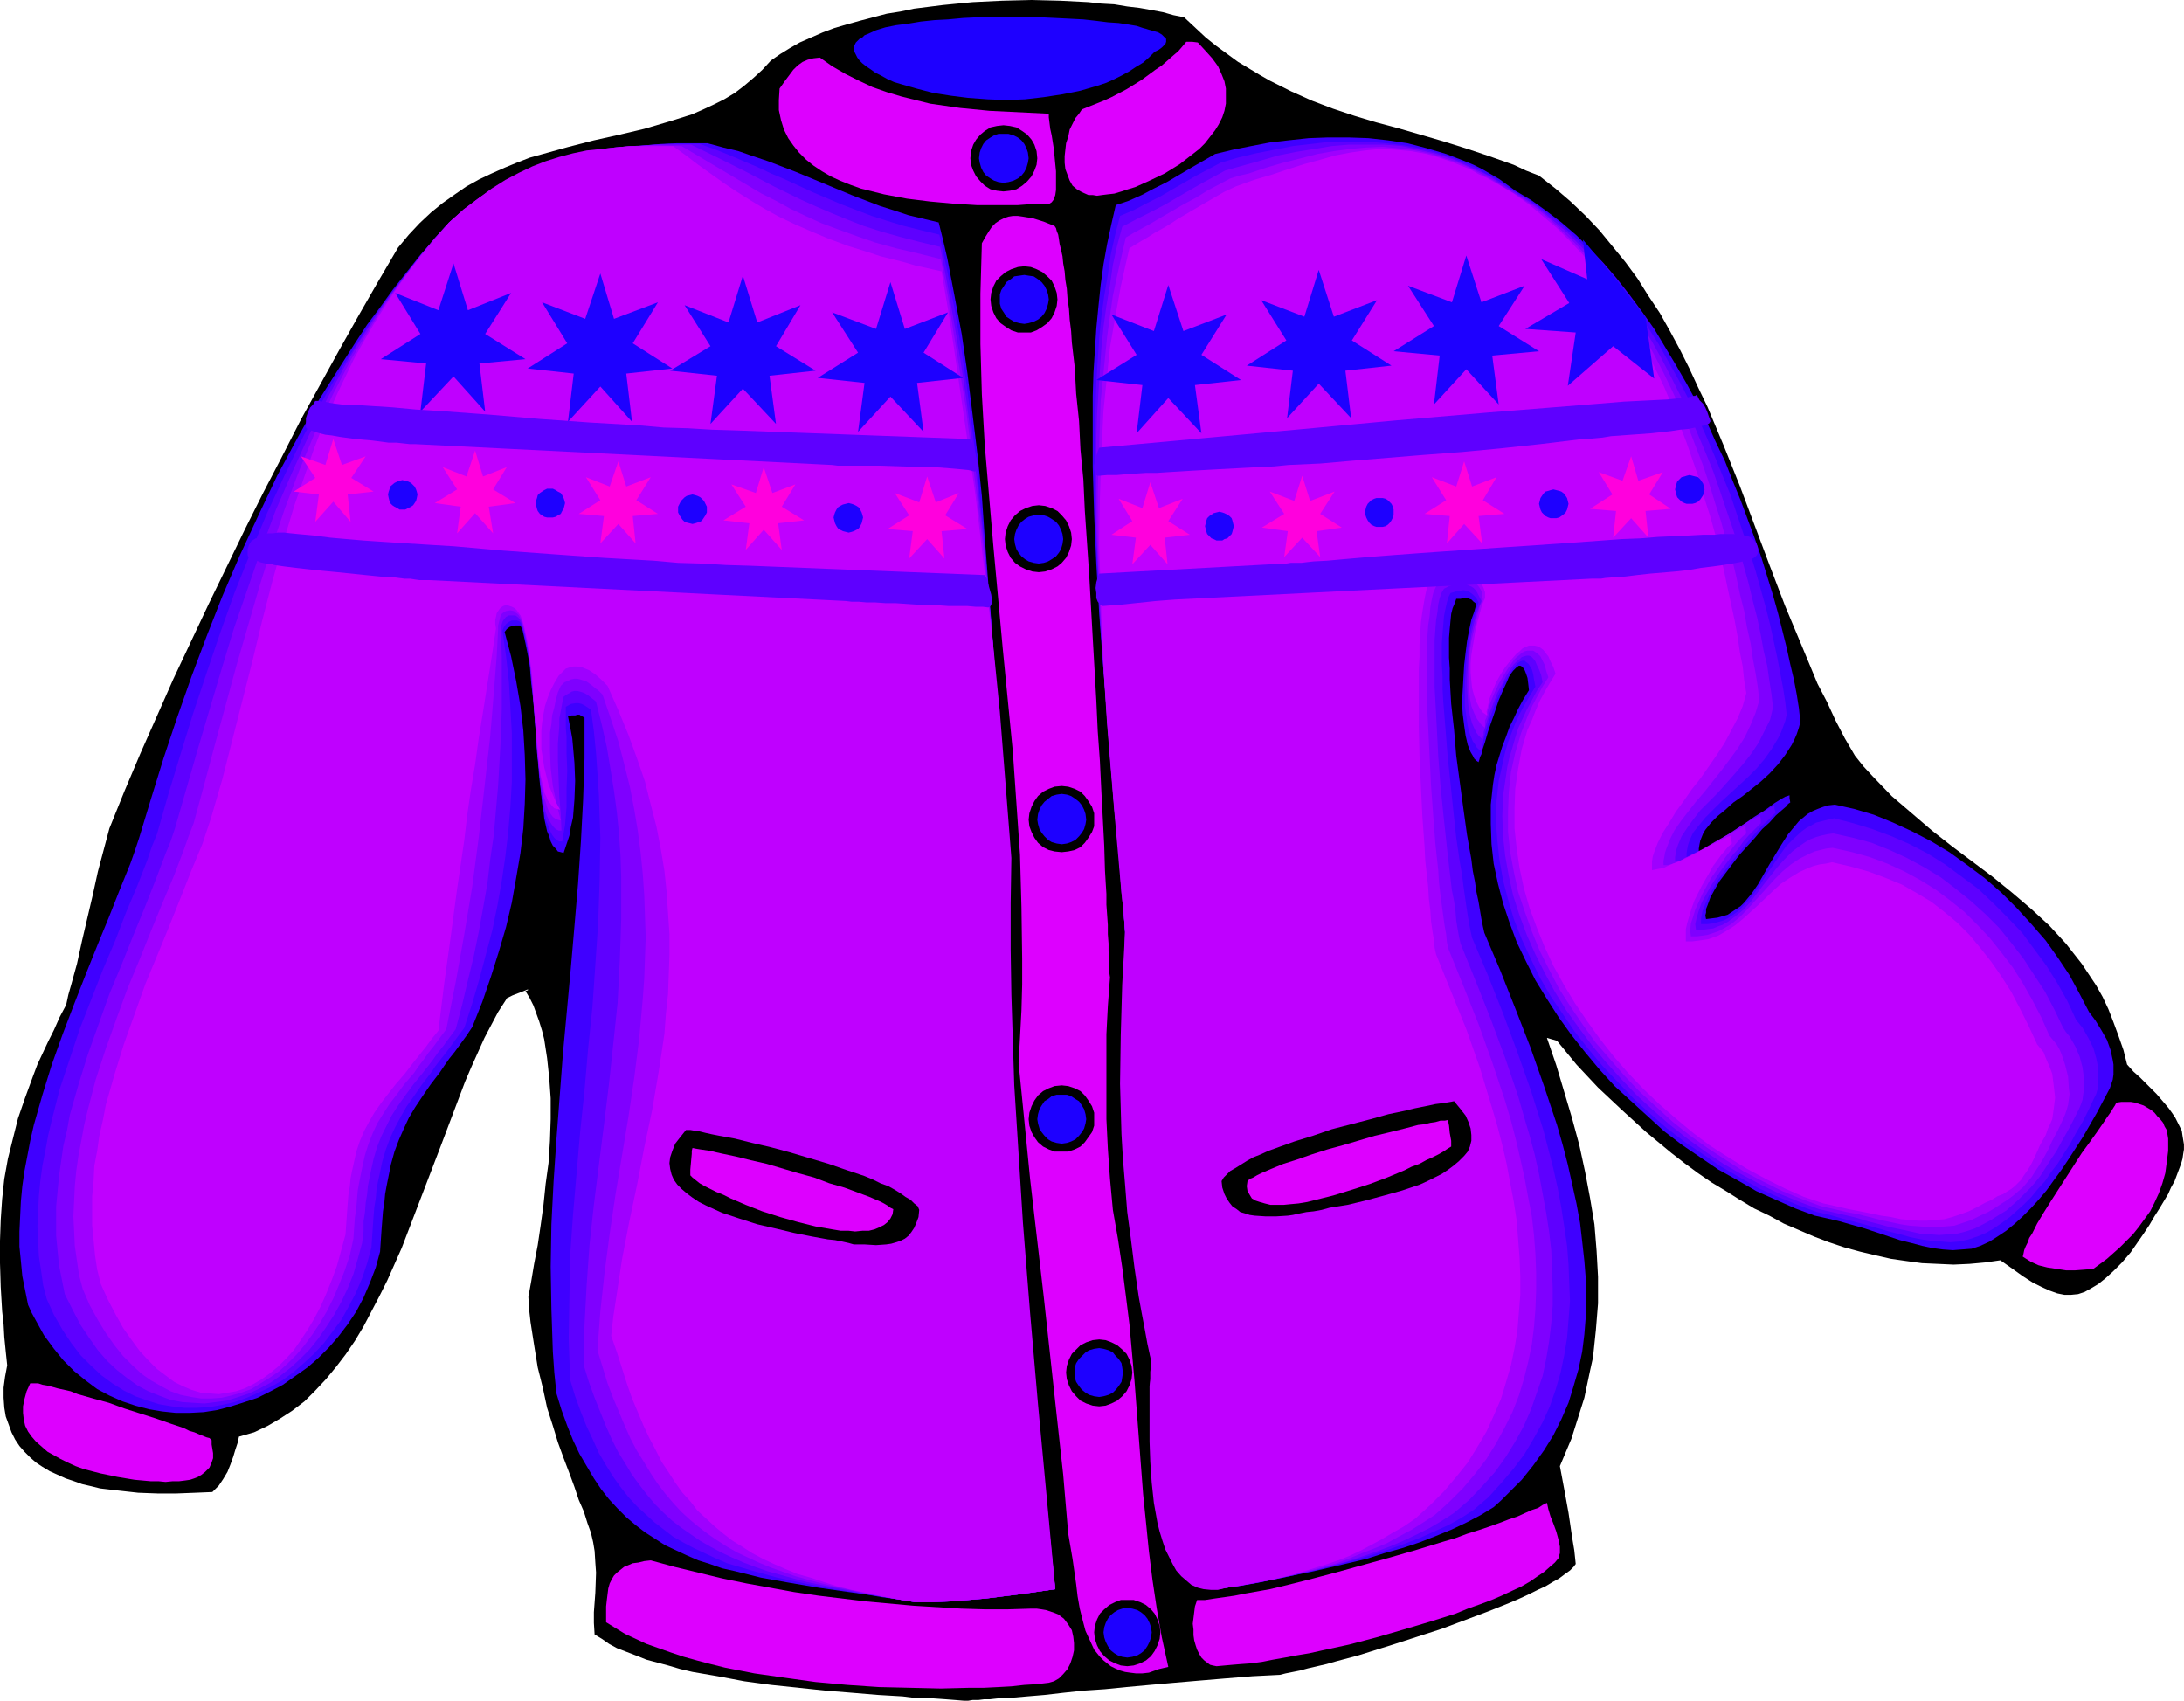 <?xml version="1.0" encoding="UTF-8" standalone="no"?>
<svg
   version="1.0"
   width="129.724mm"
   height="101.013mm"
   id="svg66"
   sodipodi:docname="Sweater 06.wmf"
   xmlns:inkscape="http://www.inkscape.org/namespaces/inkscape"
   xmlns:sodipodi="http://sodipodi.sourceforge.net/DTD/sodipodi-0.dtd"
   xmlns="http://www.w3.org/2000/svg"
   xmlns:svg="http://www.w3.org/2000/svg">
  <sodipodi:namedview
     id="namedview66"
     pagecolor="#ffffff"
     bordercolor="#000000"
     borderopacity="0.25"
     inkscape:showpageshadow="2"
     inkscape:pageopacity="0.0"
     inkscape:pagecheckerboard="0"
     inkscape:deskcolor="#d1d1d1"
     inkscape:document-units="mm" />
  <defs
     id="defs1">
    <pattern
       id="WMFhbasepattern"
       patternUnits="userSpaceOnUse"
       width="6"
       height="6"
       x="0"
       y="0" />
  </defs>
  <path
     style="fill:#000000;fill-opacity:1;fill-rule:evenodd;stroke:none"
     d="m 287.324,375.966 1.293,-0.323 1.616,-0.323 1.616,-0.323 1.778,-0.485 2.101,-0.485 2.101,-0.485 2.262,-0.646 2.424,-0.646 2.424,-0.646 2.586,-0.808 5.171,-1.616 5.494,-1.777 5.494,-1.777 5.171,-1.939 5.171,-1.939 2.424,-0.969 2.424,-0.969 2.262,-0.969 2.101,-0.969 1.939,-0.969 1.778,-0.808 1.616,-0.969 1.454,-0.808 1.293,-0.969 1.131,-0.808 0.808,-0.808 0.485,-0.646 -0.323,-3.07 -0.485,-2.908 -0.808,-5.493 -0.97,-5.332 -0.97,-5.17 1.293,-3.07 1.293,-3.07 0.97,-3.07 0.97,-3.07 0.97,-3.07 0.646,-3.07 0.646,-3.07 0.646,-2.908 0.646,-6.14 0.485,-5.978 v -5.978 l -0.323,-5.816 -0.485,-5.978 -0.97,-5.816 -1.131,-5.978 -1.293,-5.978 -1.616,-5.978 -1.778,-5.978 -1.778,-5.978 -2.101,-6.14 1.131,0.323 1.131,0.323 4.363,5.332 4.848,5.17 5.333,5.009 5.494,5.009 5.656,4.685 2.909,2.262 3.07,2.262 3.07,2.1 3.232,1.939 3.07,1.939 3.232,1.939 3.394,1.616 3.232,1.777 3.394,1.454 3.394,1.454 3.394,1.293 3.394,1.131 3.555,0.969 3.394,0.808 3.555,0.808 3.394,0.485 3.555,0.485 3.555,0.162 3.555,0.162 3.555,-0.162 3.555,-0.323 3.394,-0.485 2.747,1.939 2.262,1.616 2.262,1.454 1.939,0.969 1.778,0.808 1.778,0.646 1.616,0.323 h 1.454 l 1.616,-0.162 1.454,-0.485 1.454,-0.808 1.616,-0.969 1.616,-1.293 1.778,-1.616 1.939,-1.939 1.939,-2.262 1.454,-2.1 1.454,-2.1 1.293,-1.939 1.131,-1.939 1.131,-1.777 0.97,-1.616 0.97,-1.616 0.646,-1.454 0.808,-1.454 0.485,-1.293 0.485,-1.293 0.485,-1.293 0.323,-1.131 0.162,-1.131 0.162,-0.969 v -1.131 l -0.162,-0.969 -0.162,-0.969 -0.162,-1.131 -0.485,-0.969 -0.485,-0.969 -0.485,-0.969 -0.646,-0.969 -0.808,-1.131 -0.808,-0.969 -0.97,-1.131 -0.97,-1.131 -1.131,-1.131 -1.293,-1.293 -1.293,-1.293 -1.454,-1.293 -1.454,-1.616 -0.808,-3.231 -1.131,-3.231 -1.131,-3.07 -1.131,-2.908 -1.293,-2.747 -1.454,-2.585 -1.616,-2.424 -1.616,-2.424 -1.778,-2.262 -1.778,-2.262 -1.778,-1.939 -1.939,-2.1 -4.04,-3.716 -4.363,-3.716 -4.363,-3.554 -4.525,-3.393 -4.525,-3.393 -4.525,-3.554 -4.525,-3.878 -4.525,-3.878 -4.202,-4.362 -2.101,-2.262 -1.939,-2.424 -2.262,-3.878 -2.101,-4.039 -1.939,-4.201 -2.101,-4.039 -3.555,-8.563 -3.717,-8.886 -3.394,-8.886 -3.394,-9.048 -3.394,-9.048 -3.555,-8.886 -3.717,-8.886 -2.101,-4.362 -1.939,-4.201 -2.101,-4.201 -2.262,-4.201 -2.262,-4.039 -2.586,-3.878 -2.424,-3.878 -2.747,-3.716 -2.909,-3.554 -2.909,-3.554 -3.07,-3.231 -3.394,-3.231 -3.394,-2.908 -3.717,-2.908 -2.909,-1.131 -2.747,-1.293 -5.494,-1.939 -5.333,-1.777 -5.171,-1.616 -5.01,-1.454 -5.01,-1.454 -4.848,-1.293 -4.848,-1.454 -4.848,-1.616 -4.686,-1.777 -4.686,-2.1 -4.848,-2.424 -2.262,-1.293 -2.424,-1.454 -2.424,-1.454 -2.424,-1.777 -2.424,-1.777 -2.424,-1.939 -2.424,-2.262 -2.424,-2.262 -2.424,-0.485 -2.262,-0.646 -2.586,-0.485 -2.747,-0.485 -2.747,-0.323 -2.909,-0.485 -2.909,-0.162 -2.909,-0.323 L 238.037,0.162 231.573,0 l -6.626,0.162 -6.626,0.323 -6.626,0.646 -6.464,0.808 -3.07,0.646 -3.07,0.485 -3.07,0.808 -3.07,0.808 -2.909,0.808 -2.747,0.808 -2.586,0.969 -2.586,1.131 -2.586,1.131 -2.262,1.293 -2.101,1.293 -2.101,1.454 -1.939,2.1 -1.939,1.777 -2.101,1.777 -2.101,1.616 -2.424,1.454 -2.262,1.131 -2.424,1.131 -2.586,1.131 -2.586,0.808 -2.586,0.808 -5.494,1.616 -5.494,1.293 -5.818,1.293 -5.656,1.454 -5.818,1.616 -2.909,0.808 -2.909,1.131 -2.747,1.131 -2.909,1.293 -2.747,1.293 -2.909,1.616 -2.586,1.777 -2.747,1.939 -2.586,2.1 -2.586,2.424 -2.424,2.585 -2.424,2.908 -4.363,7.432 -4.363,7.594 -4.363,7.755 -4.363,7.917 -4.363,7.917 -4.202,8.24 -4.202,8.078 -4.202,8.401 -8.08,16.641 -7.918,16.803 -3.717,8.401 -3.717,8.401 -3.555,8.401 -3.394,8.401 -1.293,4.847 -1.293,4.847 -1.131,5.17 -2.424,10.34 -1.131,5.17 -1.293,4.685 -0.646,2.262 -0.485,2.262 -1.454,2.747 -1.293,2.908 -1.293,2.585 -1.293,2.747 -1.131,2.424 -0.97,2.585 -1.778,4.847 -1.616,4.685 -1.131,4.524 -1.131,4.524 -0.808,4.524 -0.485,4.524 L 0.162,273.856 0,278.541 v 5.009 l 0.162,5.332 0.162,2.747 0.162,2.747 0.323,2.908 0.162,2.908 0.323,3.231 0.323,3.07 -0.485,2.585 -0.323,2.424 v 2.262 l 0.162,2.262 0.323,1.939 0.646,1.777 0.646,1.777 0.808,1.616 0.97,1.454 1.131,1.293 1.293,1.293 1.293,1.131 1.454,0.969 1.616,0.969 1.778,0.808 1.778,0.808 1.939,0.646 1.778,0.646 2.101,0.485 1.939,0.485 4.202,0.485 4.363,0.485 4.363,0.162 h 4.202 l 4.202,-0.162 3.878,-0.162 1.454,-1.454 0.97,-1.454 0.97,-1.616 0.646,-1.616 0.646,-1.777 0.485,-1.616 0.485,-1.454 0.323,-1.454 3.394,-0.969 3.07,-1.454 2.747,-1.616 2.747,-1.777 2.747,-2.1 2.424,-2.424 2.424,-2.585 2.262,-2.747 2.101,-2.747 2.101,-3.07 1.939,-3.231 1.778,-3.393 1.778,-3.393 1.778,-3.554 3.232,-7.271 2.909,-7.594 2.909,-7.594 2.909,-7.594 2.747,-7.271 2.747,-7.271 1.454,-3.393 1.454,-3.231 1.454,-3.231 1.616,-3.07 1.454,-2.747 1.778,-2.747 0.162,-0.323 0.323,-0.162 0.97,-0.485 2.101,-0.808 0.808,-0.323 0.323,-0.162 h 0.162 0.162 v 0 l -0.162,0.162 -0.485,0.162 0.97,1.616 0.808,1.616 0.646,1.777 0.646,1.777 0.646,2.1 0.485,1.939 0.323,2.1 0.323,2.1 0.485,4.524 0.323,4.524 v 4.685 l -0.162,4.847 -0.323,5.009 -0.646,4.685 -0.485,4.685 -0.646,4.685 -0.646,4.362 -0.808,4.201 -0.646,3.878 -0.323,1.777 -0.323,1.777 0.162,2.747 0.323,2.908 0.808,5.17 0.808,5.009 1.131,4.524 0.97,4.524 1.293,4.039 1.131,3.716 1.293,3.554 1.293,3.393 1.131,3.07 0.97,2.908 1.131,2.585 0.808,2.585 0.808,2.262 0.485,2.1 0.323,1.939 0.162,2.585 0.162,2.262 -0.162,4.524 -0.323,4.362 v 2.424 l 0.162,2.585 1.616,0.969 1.616,1.131 1.778,0.969 2.101,0.808 2.101,0.808 2.424,0.969 2.424,0.646 2.424,0.646 2.747,0.808 2.747,0.646 5.656,0.969 5.979,1.131 5.979,0.808 6.141,0.646 6.141,0.646 5.979,0.485 5.818,0.485 5.494,0.323 2.586,0.323 h 2.424 l 2.424,0.162 2.262,0.162 2.101,0.162 1.939,0.162 h 0.97 l 0.97,-0.162 h 1.293 l 1.293,-0.162 h 1.293 l 1.454,-0.162 1.616,-0.162 h 1.616 l 3.717,-0.323 3.878,-0.323 4.202,-0.485 4.525,-0.485 4.848,-0.323 4.848,-0.485 5.333,-0.485 5.494,-0.485 5.656,-0.485 5.818,-0.485 5.979,-0.485 z"
     id="path1" />
  <path
     style="fill:#dd00ff;fill-opacity:1;fill-rule:evenodd;stroke:none"
     d="m 257.913,375.481 2.262,-0.808 2.101,-0.485 -1.454,-6.624 -1.131,-6.463 -0.97,-6.463 -0.808,-6.463 -0.646,-6.463 -0.646,-6.301 -0.97,-12.764 -0.97,-12.764 -1.131,-12.602 -0.808,-6.463 -0.808,-6.301 -0.97,-6.463 -1.131,-6.463 -0.646,-6.947 -0.485,-6.786 -0.323,-6.624 v -6.463 -6.301 -6.301 l 0.323,-6.301 0.485,-6.463 -0.162,-1.131 v -1.454 -1.616 l -0.162,-1.616 v -1.777 l -0.162,-2.1 v -2.1 l -0.162,-2.262 -0.162,-2.262 v -2.424 l -0.162,-2.585 -0.162,-2.747 -0.162,-5.493 -0.323,-6.14 -0.323,-6.14 -0.323,-6.624 -0.485,-6.786 -0.323,-6.947 -0.808,-14.056 -0.808,-14.379 -0.485,-7.109 -0.485,-7.109 -0.323,-6.947 -0.646,-6.624 -0.323,-6.463 -0.646,-6.14 -0.323,-5.978 -0.646,-5.493 -0.162,-2.585 -0.323,-2.585 -0.162,-2.424 -0.323,-2.262 -0.162,-2.262 -0.323,-1.939 -0.162,-1.939 -0.323,-1.777 -0.162,-1.616 -0.323,-1.454 -0.323,-1.293 -0.162,-1.131 -0.162,-0.969 -0.323,-0.808 -0.162,-0.646 -0.323,-0.485 -2.424,-0.969 -2.586,-0.808 -1.131,-0.162 -0.97,-0.162 -1.131,-0.162 h -1.131 l -0.97,0.162 -0.97,0.323 -0.97,0.485 -0.97,0.646 -0.808,0.808 -0.646,0.969 -0.808,1.293 -0.808,1.454 -0.162,5.655 -0.162,5.655 v 11.31 l 0.323,11.31 0.646,11.31 0.97,11.471 0.97,11.31 2.101,22.942 2.262,23.104 0.808,11.633 0.808,11.633 0.323,11.633 0.162,11.633 v 5.816 l -0.162,5.816 -0.323,5.978 -0.323,5.816 1.293,12.925 1.293,13.087 3.07,26.497 2.909,26.659 1.454,13.248 1.131,13.248 0.97,5.655 0.808,5.655 0.323,2.747 0.485,2.747 0.646,2.585 0.646,2.424 0.97,2.1 0.97,2.1 1.293,1.616 0.808,0.808 0.808,0.646 0.808,0.646 0.97,0.485 1.131,0.485 1.131,0.323 1.131,0.162 1.293,0.162 h 1.454 z"
     id="path2" />
  <path
     style="fill:#dd00ff;fill-opacity:1;fill-rule:evenodd;stroke:none"
     d="m 349.864,349.792 0.162,-0.646 0.162,-0.485 v -0.808 -0.646 l -0.323,-1.616 -0.485,-1.777 -0.646,-1.777 -0.646,-1.616 -0.485,-1.616 -0.323,-1.454 -0.97,0.485 -0.97,0.646 -1.454,0.485 -1.454,0.646 -1.778,0.808 -1.939,0.646 -2.101,0.808 -2.262,0.808 -2.424,0.808 -2.586,0.808 -2.586,0.969 -2.747,0.808 -5.818,1.777 -6.141,1.777 -12.282,3.393 -6.141,1.616 -5.818,1.454 -2.747,0.646 -2.747,0.485 -2.747,0.485 -2.424,0.485 -2.262,0.323 -2.262,0.323 -2.101,0.323 h -1.778 l -0.485,1.454 -0.162,1.293 -0.162,1.293 -0.162,1.293 0.162,1.293 v 1.293 l 0.162,1.131 0.323,1.131 0.323,0.969 0.485,0.969 0.485,0.808 0.646,0.646 0.646,0.485 0.646,0.485 0.646,0.162 0.808,0.162 1.778,-0.162 1.778,-0.162 1.939,-0.162 2.262,-0.162 2.424,-0.323 2.424,-0.485 2.747,-0.485 2.586,-0.485 2.909,-0.485 2.909,-0.646 5.979,-1.293 6.141,-1.616 6.141,-1.777 5.979,-1.777 5.656,-1.777 2.747,-1.131 2.747,-0.969 2.586,-0.969 2.262,-0.969 2.424,-1.131 2.101,-0.969 1.939,-1.131 1.616,-1.131 1.454,-0.969 1.293,-1.131 1.131,-0.969 z"
     id="path3" />
  <path
     style="fill:#dd00ff;fill-opacity:1;fill-rule:evenodd;stroke:none"
     d="m 235.451,377.743 1.131,-0.323 1.131,-0.646 0.97,-0.969 0.97,-1.131 0.646,-1.293 0.485,-1.454 0.323,-1.454 v -1.616 l -0.162,-1.454 -0.323,-1.454 -0.808,-1.293 -0.97,-1.293 -0.646,-0.485 -0.646,-0.485 -0.808,-0.323 -0.97,-0.323 -0.97,-0.323 -0.97,-0.162 -1.131,-0.162 h -1.131 l -5.333,0.162 h -5.171 l -5.333,-0.162 -5.333,-0.323 -5.333,-0.323 -5.333,-0.485 -5.333,-0.485 -5.333,-0.646 -5.333,-0.646 -5.494,-0.808 -5.333,-0.969 -5.333,-0.969 -5.494,-1.131 -5.333,-1.293 -5.333,-1.293 -5.333,-1.454 -1.454,0.162 -1.293,0.323 -1.293,0.162 -1.131,0.485 -0.808,0.323 -0.808,0.646 -0.808,0.646 -0.646,0.646 -0.485,0.808 -0.485,0.969 -0.323,1.131 -0.162,1.293 -0.162,1.293 -0.162,1.454 v 3.554 l 2.101,1.293 2.101,1.293 2.424,1.131 2.424,1.131 2.747,0.969 2.747,0.969 2.909,0.969 2.909,0.808 3.07,0.808 3.232,0.808 6.626,1.293 6.787,0.969 6.949,0.969 7.11,0.646 7.11,0.485 6.949,0.162 6.949,0.162 6.464,-0.162 h 3.232 l 3.232,-0.162 2.909,-0.162 2.909,-0.323 2.747,-0.162 z"
     id="path4" />
  <path
     style="fill:#3f00ff;fill-opacity:1;fill-rule:evenodd;stroke:none"
     d="m 275.366,356.416 3.394,-0.485 3.717,-0.646 3.878,-0.808 3.878,-0.808 4.04,-0.808 4.202,-0.969 8.242,-1.939 4.04,-1.293 4.04,-1.131 3.878,-1.293 3.717,-1.454 3.555,-1.454 3.394,-1.616 3.07,-1.616 2.909,-1.777 1.616,-1.454 1.616,-1.616 3.07,-3.07 2.586,-3.231 2.424,-3.393 2.101,-3.393 1.778,-3.554 1.616,-3.716 1.131,-3.716 1.131,-3.878 0.808,-3.878 0.485,-3.878 0.323,-4.039 v -4.201 -4.201 l -0.323,-4.039 -0.485,-4.362 -0.485,-4.201 -0.808,-4.362 -0.97,-4.362 -0.97,-4.362 -1.131,-4.362 -1.293,-4.524 -2.909,-8.725 -3.07,-8.725 -3.394,-8.725 -3.394,-8.563 -3.555,-8.401 -0.323,-1.454 -0.323,-1.616 -0.323,-1.939 -0.323,-1.939 -0.485,-2.262 -0.323,-2.262 -0.485,-2.424 -0.323,-2.585 -0.97,-5.493 -0.808,-5.816 -1.616,-11.956 -0.485,-5.816 -0.646,-5.816 -0.162,-2.747 -0.162,-2.747 v -2.424 l -0.162,-2.424 v -2.424 -2.1 l 0.162,-1.939 0.162,-1.777 0.162,-1.616 0.323,-1.293 0.485,-1.131 0.323,-0.969 h 0.97 l 0.646,-0.162 h 0.485 0.485 l 0.323,0.162 0.485,0.162 0.485,0.485 0.646,0.485 -0.485,1.777 -0.646,1.777 -0.485,2.262 -0.485,2.585 -0.323,2.585 -0.323,2.747 -0.162,2.747 -0.162,2.908 -0.162,2.747 0.162,2.585 0.323,2.585 0.323,2.262 0.485,2.1 0.323,0.808 0.323,0.808 0.485,0.808 0.323,0.646 0.485,0.485 0.485,0.323 0.162,-0.485 0.162,-0.646 0.323,-0.646 0.162,-0.808 0.646,-1.939 0.646,-2.262 1.616,-4.685 0.808,-2.424 0.97,-2.262 0.97,-2.1 0.323,-0.808 0.485,-0.808 0.485,-0.646 0.485,-0.485 0.323,-0.323 0.485,-0.323 h 0.323 l 0.323,0.162 0.323,0.323 0.323,0.485 0.323,0.808 0.323,0.969 0.162,1.293 0.162,1.454 -1.293,2.1 -1.131,2.1 -0.97,2.1 -0.97,1.939 -0.808,2.262 -0.808,2.1 -0.646,2.1 -0.646,2.1 -0.485,2.262 -0.323,2.1 -0.485,4.524 v 4.362 l 0.162,4.524 0.485,4.362 0.97,4.524 1.131,4.362 1.454,4.362 1.616,4.362 2.101,4.362 2.101,4.201 2.586,4.201 2.586,4.039 2.909,4.039 3.07,3.878 3.232,3.878 3.394,3.716 3.717,3.393 3.717,3.393 3.717,3.393 4.04,3.07 4.04,2.747 4.04,2.747 4.363,2.424 4.202,2.424 4.363,1.939 4.363,1.939 4.363,1.616 2.909,0.646 2.747,0.646 5.656,1.616 5.333,1.777 2.424,0.808 2.586,0.646 2.424,0.646 2.262,0.485 2.424,0.323 2.262,0.162 2.101,-0.162 2.101,-0.162 1.939,-0.646 2.101,-0.969 1.778,-1.131 1.939,-1.293 1.778,-1.454 1.778,-1.616 1.939,-1.939 1.778,-1.939 1.778,-2.1 1.616,-2.262 1.778,-2.424 1.616,-2.424 3.232,-5.009 3.07,-5.332 2.909,-5.493 0.323,-0.969 0.323,-0.969 0.162,-1.131 v -0.969 -1.293 l -0.162,-0.969 -0.485,-2.262 -0.808,-2.262 -1.293,-2.262 -1.293,-2.1 -1.454,-1.939 -2.101,-4.039 -2.262,-4.201 -2.586,-3.878 -2.747,-3.878 -3.232,-3.716 -3.232,-3.554 -3.555,-3.554 -3.717,-3.231 -3.878,-2.908 -4.04,-2.908 -4.04,-2.424 -4.363,-2.262 -4.202,-1.939 -4.363,-1.777 -4.363,-1.293 -4.363,-0.969 -1.454,0.162 -1.131,0.323 -1.293,0.485 -1.131,0.485 -1.131,0.646 -0.97,0.808 -0.97,0.808 -0.808,0.969 -1.616,1.939 -1.454,2.262 -2.747,4.524 -1.293,2.262 -1.293,2.262 -1.454,2.1 -1.616,1.939 -0.808,0.808 -0.97,0.646 -0.97,0.646 -0.97,0.646 -1.131,0.323 -1.131,0.323 -1.293,0.162 -1.293,0.162 -0.162,-0.808 0.162,-0.646 v -0.808 l 0.323,-0.808 0.646,-1.777 0.97,-1.777 1.131,-1.939 1.454,-1.939 1.454,-1.939 1.616,-2.1 3.394,-3.716 1.616,-1.939 1.616,-1.454 1.454,-1.616 1.293,-1.131 1.131,-0.969 0.323,-0.485 0.485,-0.323 -0.162,-0.969 v -0.646 l -0.97,0.323 -1.131,0.646 -1.293,0.808 -1.293,0.969 -2.909,2.1 -3.07,2.262 -2.909,2.262 -1.454,0.969 -1.293,0.808 -1.293,0.646 -1.131,0.485 -0.808,0.485 h -0.808 v -0.808 l 0.162,-0.969 0.162,-0.808 0.323,-0.808 0.323,-0.808 0.485,-0.808 1.293,-1.616 1.454,-1.454 1.778,-1.454 1.778,-1.616 2.101,-1.454 4.04,-3.231 1.939,-1.777 1.939,-2.1 1.616,-2.1 1.454,-2.262 0.646,-1.293 0.485,-1.131 0.485,-1.454 0.323,-1.293 -0.323,-3.07 -0.485,-3.07 -0.646,-3.393 -0.808,-3.393 -0.808,-3.716 -0.97,-3.878 -0.97,-3.878 -1.131,-4.039 -1.293,-4.201 -1.293,-4.201 -1.454,-4.201 -1.616,-4.362 -1.616,-4.362 -1.778,-4.362 -1.778,-4.524 -2.101,-4.362 -1.939,-4.362 -2.262,-4.362 -2.262,-4.201 -2.424,-4.201 -2.424,-4.039 -2.424,-4.039 -2.747,-3.878 -2.747,-3.716 -2.909,-3.716 -2.909,-3.393 -3.07,-3.231 -3.07,-3.07 -3.394,-2.908 -3.394,-2.585 -3.394,-2.424 -3.555,-2.1 -1.778,-1.293 -1.778,-1.293 -1.939,-1.131 -1.939,-1.131 -1.939,-0.969 -1.939,-0.808 -4.202,-1.616 -4.363,-1.293 -4.363,-1.131 -4.363,-0.646 -4.363,-0.485 -4.525,-0.162 h -4.525 l -4.363,0.162 -4.525,0.485 -4.202,0.485 -4.202,0.808 -4.04,0.808 -4.04,0.969 -5.333,3.07 -5.494,3.231 -2.909,1.454 -2.747,1.454 -2.909,1.293 -2.909,0.969 -0.97,4.201 -0.97,4.524 -0.808,4.524 -0.646,4.685 -0.485,4.685 -0.485,5.009 -0.323,5.009 -0.323,5.009 -0.162,5.17 v 5.332 10.663 l 0.323,10.825 0.485,10.987 0.646,11.148 0.808,10.825 0.97,10.987 0.97,10.663 0.808,10.34 0.485,5.009 0.323,4.847 0.485,4.847 0.323,4.847 0.323,4.524 0.323,4.524 0.323,11.471 0.162,11.794 0.162,11.956 0.162,11.956 0.485,12.118 0.485,5.978 0.485,5.978 0.646,5.978 0.808,5.978 0.97,5.816 1.131,5.978 v 0.808 0.969 l 0.162,1.131 v 1.293 1.454 l 0.162,1.777 v 1.777 1.939 l 0.162,2.1 0.162,2.1 0.323,4.524 0.485,4.685 0.646,4.685 0.808,4.524 0.485,2.262 0.646,2.1 0.646,2.1 0.646,1.939 0.808,1.939 0.808,1.616 0.97,1.454 0.97,1.454 1.131,1.131 1.131,0.969 1.293,0.808 1.454,0.485 1.454,0.162 z"
     id="path5" />
  <path
     style="fill:#5e00ff;fill-opacity:1;fill-rule:evenodd;stroke:none"
     d="m 275.366,356.416 3.394,-0.485 3.555,-0.646 7.272,-1.454 7.434,-1.777 7.434,-1.939 3.717,-1.131 3.555,-1.131 3.555,-1.293 3.394,-1.293 3.232,-1.454 3.232,-1.454 2.909,-1.616 2.747,-1.777 3.394,-2.908 2.909,-3.231 2.747,-3.231 2.424,-3.231 2.101,-3.554 1.939,-3.554 1.616,-3.554 1.293,-3.716 1.131,-3.878 0.808,-3.878 0.646,-3.878 0.323,-4.039 0.323,-4.201 -0.162,-4.039 -0.162,-4.201 -0.323,-4.201 -0.646,-4.362 -0.646,-4.201 -0.808,-4.362 -0.97,-4.362 -1.131,-4.362 -1.131,-4.362 -2.747,-8.725 -3.07,-8.725 -3.232,-8.725 -3.394,-8.563 -3.555,-8.401 -0.323,-1.454 -0.323,-1.616 -0.323,-1.939 -0.323,-2.1 -0.323,-2.262 -0.323,-2.262 -0.323,-2.585 -0.485,-2.747 -0.808,-5.493 -0.646,-5.978 -0.646,-6.301 -0.646,-6.14 -0.485,-6.14 -0.485,-5.978 -0.162,-2.747 v -2.908 l -0.162,-2.585 v -2.424 -2.424 l 0.162,-2.262 0.162,-1.939 0.162,-1.939 0.323,-1.616 0.323,-1.454 0.323,-1.131 0.485,-0.969 1.131,-0.323 0.808,-0.162 0.97,-0.162 0.808,0.162 0.646,0.323 0.646,0.485 0.808,0.808 0.485,0.969 -0.485,1.616 -0.646,1.939 -0.485,2.1 -0.485,2.262 -0.323,2.585 -0.323,2.585 -0.162,2.585 -0.162,2.585 v 2.585 2.424 l 0.323,2.262 0.323,2.262 0.485,1.777 0.646,1.616 0.485,0.646 0.323,0.646 0.485,0.485 0.646,0.323 v -0.323 l 0.162,-0.646 0.162,-0.646 0.162,-0.969 0.485,-1.777 0.646,-2.1 0.808,-2.262 0.808,-2.262 0.97,-2.262 0.97,-2.1 1.131,-1.777 0.485,-0.808 0.485,-0.808 0.485,-0.485 0.485,-0.485 0.485,-0.323 0.485,-0.162 h 0.485 l 0.323,0.323 0.485,0.323 0.323,0.485 0.485,0.808 0.323,1.131 0.162,1.131 0.323,1.616 -1.293,2.1 -1.131,1.939 -1.131,2.1 -0.97,2.1 -0.808,2.1 -0.808,2.1 -0.646,2.262 -0.485,2.1 -0.485,2.262 -0.485,2.1 -0.485,4.524 -0.162,4.362 0.323,4.362 0.485,4.524 0.808,4.524 1.131,4.362 1.293,4.362 1.778,4.524 1.939,4.201 2.101,4.362 2.424,4.201 2.747,4.039 2.747,4.039 3.07,3.878 3.232,3.878 3.394,3.554 3.555,3.716 3.717,3.393 3.717,3.231 4.04,3.07 4.04,2.747 4.04,2.747 4.202,2.424 4.202,2.424 4.363,1.939 4.363,1.777 4.363,1.616 2.909,0.646 2.747,0.808 5.494,1.454 5.01,1.454 2.586,0.646 2.262,0.646 2.424,0.485 2.262,0.323 2.101,0.162 2.101,0.162 2.101,-0.162 2.101,-0.485 1.939,-0.646 1.939,-0.808 1.939,-1.131 1.616,-1.131 1.778,-1.293 1.616,-1.454 1.616,-1.454 1.616,-1.616 1.454,-1.777 1.616,-1.777 1.293,-1.939 1.616,-2.1 1.293,-2.1 1.454,-2.262 1.293,-2.424 1.454,-2.424 1.293,-2.585 1.293,-2.747 0.485,-0.969 0.323,-1.131 0.162,-0.969 v -1.131 -1.131 -1.293 l -0.485,-2.424 -0.646,-2.262 -1.131,-2.262 -1.293,-2.262 -1.454,-1.777 -1.939,-4.201 -2.262,-4.039 -2.424,-3.878 -2.747,-3.716 -2.747,-3.716 -3.232,-3.393 -3.232,-3.231 -3.394,-3.231 -3.717,-2.747 -3.717,-2.747 -3.878,-2.424 -4.04,-2.1 -4.04,-1.777 -4.363,-1.616 -4.202,-1.293 -4.363,-1.131 -1.454,0.323 -1.293,0.323 -1.293,0.323 -1.131,0.646 -0.97,0.485 -1.131,0.808 -1.778,1.616 -1.778,1.777 -1.454,2.1 -2.909,4.201 -1.293,2.1 -1.454,2.1 -1.616,1.939 -1.616,1.777 -0.808,0.646 -0.97,0.646 -0.97,0.646 -0.97,0.485 -1.131,0.323 -1.131,0.323 -1.293,0.162 h -1.454 v -0.646 -0.646 l 0.323,-1.616 0.646,-1.616 0.808,-1.777 0.97,-1.777 1.131,-1.939 2.747,-3.716 3.07,-3.716 1.454,-1.777 1.293,-1.454 1.293,-1.454 1.293,-1.131 0.97,-0.969 0.808,-0.808 -0.323,-0.808 v -0.646 l -0.97,0.323 -0.97,0.646 -1.293,0.646 -1.293,0.808 -2.747,1.939 -1.454,0.969 -1.454,1.131 -2.909,1.777 -1.293,0.969 -1.293,0.808 -1.293,0.485 -0.97,0.485 -0.97,0.323 -0.808,0.162 v -0.969 l 0.162,-0.969 0.162,-0.808 0.323,-0.969 0.808,-1.777 1.293,-1.616 1.454,-1.777 1.778,-1.777 1.778,-1.777 1.939,-1.777 4.04,-3.716 1.939,-1.939 1.778,-2.1 1.616,-2.262 1.454,-2.424 0.646,-1.293 0.485,-1.293 0.485,-1.293 0.323,-1.454 -0.323,-2.908 -0.485,-3.07 -0.646,-3.393 -0.646,-3.393 -0.808,-3.716 -0.808,-3.716 -0.97,-3.878 -1.131,-4.039 -1.131,-4.039 -1.293,-4.201 -1.454,-4.201 -1.454,-4.362 -1.454,-4.362 -1.778,-4.362 -1.778,-4.362 -1.778,-4.201 -1.939,-4.362 -2.101,-4.201 -2.262,-4.362 -2.262,-4.039 -2.262,-4.039 -2.586,-4.039 -2.586,-3.716 -2.586,-3.716 -2.909,-3.716 -2.909,-3.231 -2.909,-3.393 -3.07,-2.908 -3.232,-2.908 -3.394,-2.585 -3.394,-2.424 -3.555,-2.1 -1.939,-1.293 -1.939,-1.293 -1.939,-0.969 -1.778,-1.131 -4.04,-1.777 -4.04,-1.454 -4.04,-1.131 -4.202,-0.808 -4.202,-0.485 -4.04,-0.323 h -4.202 -4.202 l -4.202,0.485 -4.202,0.485 -4.04,0.808 -4.202,0.808 -4.04,0.969 -3.878,1.131 -5.494,2.908 -5.333,3.07 -2.747,1.616 -2.909,1.454 -3.07,1.616 -3.07,1.293 -1.131,4.362 -0.97,4.362 -0.646,4.524 -0.808,4.685 -0.646,4.685 -0.485,4.847 -0.323,4.847 -0.323,5.17 -0.162,5.009 -0.162,5.17 V 106.796 l 0.162,10.663 0.485,10.663 0.485,10.825 0.808,10.663 0.808,10.663 0.808,10.502 0.97,10.179 0.485,4.847 0.323,5.009 0.485,4.685 0.323,4.685 0.323,4.685 0.323,4.362 v 23.266 l 0.162,11.633 0.323,11.794 0.162,5.978 0.323,5.978 0.485,5.978 0.646,5.978 0.646,6.14 0.808,5.978 1.131,6.14 1.131,6.301 v 0.808 0.969 4.362 l 0.162,1.777 v 1.939 2.1 l 0.162,4.201 0.323,4.524 0.485,4.685 0.646,4.685 0.808,4.524 0.485,2.262 0.485,2.1 0.646,1.939 0.808,1.939 0.808,1.777 0.808,1.616 0.97,1.454 0.97,1.293 1.131,1.131 1.293,0.808 1.293,0.808 1.454,0.323 1.616,0.162 z"
     id="path6" />
  <path
     style="fill:#7f00ff;fill-opacity:1;fill-rule:evenodd;stroke:none"
     d="m 275.366,356.416 6.787,-1.131 6.787,-1.454 6.626,-1.454 6.626,-1.777 3.394,-1.131 3.232,-1.131 3.07,-1.131 3.07,-1.293 3.07,-1.454 2.909,-1.454 2.747,-1.616 2.747,-1.777 3.394,-2.908 3.07,-3.231 2.747,-3.07 2.424,-3.393 2.101,-3.393 1.939,-3.554 1.616,-3.716 1.293,-3.716 1.293,-3.716 0.808,-3.878 0.646,-3.878 0.485,-4.039 0.323,-4.039 v -4.039 l -0.162,-4.201 -0.162,-4.201 -0.485,-4.201 -0.646,-4.201 -0.808,-4.362 -0.808,-4.362 -0.97,-4.362 -1.131,-4.201 -1.293,-4.362 -1.293,-4.524 -2.909,-8.563 -3.232,-8.725 -3.394,-8.563 -3.394,-8.401 -0.323,-1.454 -0.323,-1.777 -0.323,-1.939 -0.162,-2.1 -0.323,-2.262 -0.485,-2.424 -0.323,-2.747 -0.323,-2.747 -0.323,-2.747 -0.323,-3.07 -0.646,-5.978 -0.646,-6.463 -0.485,-6.463 -0.323,-6.301 -0.323,-6.14 -0.162,-2.908 v -2.908 -2.747 -2.585 -2.424 l 0.162,-2.262 0.162,-2.1 0.323,-1.939 0.162,-1.616 0.323,-1.454 0.485,-1.293 0.485,-0.808 1.293,-0.646 1.293,-0.323 h 1.131 1.293 l 1.131,0.485 0.485,0.323 0.485,0.485 0.323,0.485 0.323,0.646 0.323,0.646 0.323,0.646 -0.646,1.616 -0.646,1.777 -0.485,2.1 -0.485,2.1 -0.323,2.262 -0.323,2.424 -0.162,2.424 -0.162,2.424 v 2.262 l 0.162,2.262 0.162,2.1 0.323,1.939 0.485,1.777 0.646,1.454 0.323,0.646 0.485,0.646 0.485,0.485 0.485,0.323 v -0.485 l 0.162,-0.485 v -0.646 l 0.323,-0.808 0.485,-1.777 0.646,-1.939 0.808,-2.1 0.808,-2.1 1.131,-2.1 0.97,-1.939 1.131,-1.777 0.485,-0.646 0.646,-0.646 0.646,-0.485 0.485,-0.485 0.485,-0.162 0.646,-0.162 h 0.485 l 0.485,0.162 0.485,0.485 0.485,0.646 0.323,0.808 0.485,0.969 0.485,1.293 0.323,1.616 -1.293,1.939 -1.131,2.1 -1.131,2.1 -0.97,2.1 -0.97,2.1 -0.646,2.1 -0.646,2.262 -0.646,2.1 -0.485,2.1 -0.323,2.262 -0.646,4.362 -0.162,4.524 0.162,4.524 0.485,4.362 0.808,4.524 0.97,4.362 1.454,4.524 1.616,4.362 1.939,4.362 2.101,4.201 2.262,4.201 2.586,4.201 2.909,4.039 2.909,3.878 3.232,3.878 3.394,3.716 3.394,3.554 3.717,3.393 3.717,3.231 3.878,3.07 4.04,2.908 4.04,2.747 4.202,2.424 4.202,2.262 4.363,2.1 4.363,1.777 4.363,1.616 2.909,0.646 2.747,0.646 2.747,0.646 2.586,0.808 2.586,0.646 2.262,0.646 2.424,0.485 2.262,0.485 2.101,0.485 2.262,0.162 2.101,0.162 1.939,-0.162 2.101,-0.162 1.939,-0.485 1.939,-0.646 1.939,-0.969 1.778,-0.969 1.778,-1.131 1.616,-0.969 1.454,-1.293 1.293,-1.131 1.293,-1.293 1.293,-1.293 1.293,-1.454 1.131,-1.454 1.131,-1.777 1.131,-1.777 1.293,-1.939 1.131,-2.1 1.293,-2.262 1.293,-2.424 1.293,-2.585 0.485,-1.131 0.323,-0.969 0.323,-2.424 v -2.424 l -0.323,-2.424 -0.646,-2.424 -0.97,-2.262 -1.293,-2.262 -0.808,-0.969 -0.646,-0.969 -1.939,-4.039 -2.101,-4.039 -2.424,-3.716 -2.424,-3.716 -2.747,-3.554 -2.747,-3.393 -3.07,-3.07 -3.232,-2.908 -3.394,-2.747 -3.394,-2.585 -3.717,-2.262 -3.878,-2.1 -3.878,-1.777 -4.04,-1.616 -4.202,-1.131 -4.363,-0.969 -1.293,0.162 -1.454,0.323 -1.131,0.323 -1.293,0.485 -1.131,0.646 -0.97,0.646 -1.939,1.454 -1.778,1.777 -1.616,1.777 -3.07,3.878 -2.909,3.878 -1.616,1.777 -1.778,1.454 -1.778,1.293 -1.131,0.646 -0.97,0.323 -1.131,0.485 -1.293,0.162 -1.293,0.162 h -1.293 l -0.162,-1.293 0.323,-1.454 0.485,-1.616 0.646,-1.777 0.97,-1.777 0.97,-1.777 2.424,-3.716 2.586,-3.393 1.293,-1.454 1.131,-1.616 1.131,-1.293 1.131,-1.131 0.97,-0.969 0.646,-0.646 v -0.969 l -0.162,-0.808 -0.97,0.485 -0.97,0.485 -1.131,0.646 -1.293,0.808 -2.747,1.777 -2.747,1.777 -2.747,1.616 -1.293,0.808 -1.293,0.646 -1.131,0.646 -0.97,0.323 -0.97,0.323 h -0.808 v -0.969 l 0.162,-0.969 0.162,-0.808 0.323,-0.969 0.808,-1.939 1.293,-1.939 1.293,-1.777 1.616,-2.1 1.939,-1.939 1.939,-1.939 3.878,-4.362 1.939,-2.262 1.778,-2.262 1.616,-2.424 1.293,-2.585 1.293,-2.585 0.646,-2.747 -0.323,-2.908 -0.485,-3.07 -0.485,-3.393 -0.808,-3.393 -0.646,-3.554 -0.808,-3.878 -0.97,-3.716 -0.97,-4.039 -1.131,-4.039 -1.131,-4.201 -1.293,-4.039 -1.454,-4.201 -1.454,-4.362 -1.454,-4.201 -1.778,-4.362 -1.778,-4.201 -1.778,-4.362 -2.101,-4.201 -2.101,-4.201 -2.101,-4.039 -2.262,-4.039 -2.424,-3.878 -2.424,-3.716 -2.747,-3.716 -2.586,-3.554 -2.909,-3.393 -2.909,-3.07 -3.07,-3.07 -3.232,-2.747 -3.232,-2.747 -3.394,-2.262 -3.394,-2.1 -2.101,-1.293 -1.939,-1.293 -1.939,-0.969 -2.101,-0.969 -3.878,-1.777 -3.878,-1.293 -4.04,-0.969 -3.878,-0.808 -3.878,-0.323 h -4.04 -3.878 l -3.878,0.323 -3.878,0.646 -4.04,0.646 -4.04,0.808 -3.878,1.131 -8.08,2.262 -5.333,2.908 -5.333,3.07 -2.747,1.616 -3.07,1.616 -3.232,1.616 -3.394,1.777 -1.131,4.201 -0.97,4.362 -0.646,4.524 -0.808,4.685 -0.646,4.685 -0.485,4.847 -0.323,4.847 -0.323,5.009 -0.323,5.009 -0.162,5.17 v 10.34 10.34 l 0.485,10.663 0.485,10.502 0.646,10.502 0.808,10.502 0.808,10.179 0.808,10.017 0.97,9.694 0.323,4.685 0.485,4.685 0.323,4.524 0.323,4.362 -0.162,11.633 -0.162,11.471 v 11.633 l 0.323,11.471 0.323,5.816 0.323,5.978 0.646,5.978 0.485,6.14 0.808,6.14 0.808,6.301 1.131,6.301 1.293,6.624 v 2.1 1.454 6.947 2.1 l 0.162,4.201 0.162,4.685 0.485,4.685 0.485,4.685 0.808,4.362 0.646,2.262 0.485,1.939 0.646,2.1 0.808,1.777 0.646,1.616 0.97,1.616 0.97,1.454 0.97,1.131 1.293,1.131 1.131,0.808 1.454,0.485 1.454,0.323 1.616,0.162 z"
     id="path7" />
  <path
     style="fill:#9e00ff;fill-opacity:1;fill-rule:evenodd;stroke:none"
     d="m 275.366,356.416 6.626,-1.131 6.141,-1.293 6.141,-1.454 5.818,-1.616 2.909,-1.131 2.747,-1.131 2.909,-1.131 2.747,-1.131 2.586,-1.454 2.747,-1.454 2.586,-1.616 2.747,-1.777 3.232,-2.908 3.07,-3.07 2.747,-3.231 2.586,-3.393 2.101,-3.393 1.939,-3.554 1.778,-3.554 1.454,-3.716 1.131,-3.716 0.97,-3.878 0.808,-3.878 0.485,-3.878 0.323,-4.039 0.162,-4.201 v -4.039 l -0.162,-4.201 -0.323,-4.201 -0.485,-4.201 -0.808,-4.201 -0.808,-4.362 -0.97,-4.362 -0.97,-4.201 -1.131,-4.362 -1.293,-4.362 -2.909,-8.725 -3.07,-8.563 -3.394,-8.563 -3.394,-8.401 -0.323,-1.454 -0.162,-1.777 -0.323,-1.777 -0.323,-2.262 -0.323,-2.424 -0.323,-2.424 -0.323,-2.747 -0.162,-2.747 -0.323,-2.908 -0.323,-3.07 -0.485,-6.301 -0.485,-6.624 -0.323,-6.624 -0.323,-6.624 -0.323,-6.301 v -3.07 -2.908 -2.908 l 0.162,-2.747 v -2.424 l 0.162,-2.424 0.323,-2.1 0.162,-1.939 0.323,-1.777 0.323,-1.454 0.485,-1.131 0.485,-0.969 0.646,-0.485 0.808,-0.323 1.616,-0.646 1.454,-0.162 0.97,0.162 h 0.808 l 0.646,0.323 0.646,0.323 0.646,0.485 0.646,0.485 0.485,0.646 0.485,0.808 0.162,0.969 0.162,0.969 -0.646,1.454 -0.485,1.777 -0.485,1.939 -0.485,2.1 -0.485,2.1 -0.323,2.262 -0.162,2.1 -0.162,2.262 v 2.1 l 0.162,2.1 0.162,1.939 0.323,1.777 0.646,1.616 0.646,1.293 0.808,1.131 0.485,0.485 0.485,0.323 v -0.323 -0.646 -0.646 l 0.323,-0.646 0.323,-1.777 0.646,-1.777 0.808,-1.939 0.97,-2.1 1.131,-1.939 1.131,-1.777 1.131,-1.616 0.646,-0.646 0.646,-0.485 0.485,-0.485 0.646,-0.323 0.646,-0.162 h 0.646 0.646 l 0.485,0.323 0.485,0.323 0.646,0.646 0.485,0.969 0.485,0.969 0.323,1.293 0.485,1.454 -1.293,2.1 -1.131,2.1 -1.131,2.1 -0.97,2.1 -0.808,2.1 -0.808,2.1 -0.646,2.262 -0.646,2.1 -0.97,4.362 -0.485,4.524 -0.162,4.362 v 4.524 l 0.485,4.524 0.808,4.362 0.97,4.524 1.454,4.362 1.616,4.524 1.778,4.362 2.101,4.201 2.262,4.362 2.586,4.039 2.747,4.039 2.909,4.039 3.232,3.716 3.232,3.716 3.394,3.554 3.717,3.393 3.717,3.393 3.878,3.07 3.878,2.747 4.202,2.747 4.04,2.585 4.363,2.262 4.202,2.1 4.363,1.777 4.363,1.616 2.909,0.646 2.747,0.646 2.586,0.485 2.586,0.646 2.424,0.646 2.262,0.485 2.262,0.485 2.101,0.323 2.101,0.162 2.101,0.162 h 1.939 l 1.939,-0.162 1.939,-0.162 1.939,-0.646 1.939,-0.646 1.939,-0.969 1.778,-0.808 1.616,-0.969 1.454,-0.969 1.293,-0.808 1.293,-0.969 1.131,-0.969 0.97,-0.808 0.97,-1.131 0.97,-1.131 0.808,-1.293 0.97,-1.454 0.97,-1.616 0.97,-1.777 0.97,-2.1 1.293,-2.424 1.131,-2.424 0.485,-1.131 0.323,-0.969 0.323,-1.131 0.323,-2.424 -0.162,-1.293 -0.162,-2.585 -0.646,-2.585 -0.808,-2.424 -0.485,-1.131 -0.646,-1.131 -0.808,-0.969 -0.808,-0.969 -1.778,-4.039 -2.101,-4.039 -2.101,-3.716 -2.262,-3.554 -2.586,-3.393 -2.586,-3.231 -2.747,-2.908 -2.909,-2.908 -3.232,-2.585 -3.232,-2.424 -3.394,-2.1 -3.555,-1.939 -3.878,-1.777 -3.878,-1.454 -4.04,-1.131 -4.363,-0.969 -1.454,0.162 -1.293,0.323 -1.293,0.323 -1.131,0.485 -2.262,1.131 -1.939,1.293 -1.939,1.616 -1.616,1.616 -3.232,3.554 -3.232,3.554 -1.616,1.616 -1.778,1.454 -1.939,1.131 -0.97,0.485 -2.424,0.808 -1.131,0.162 -1.293,0.162 h -1.293 l -0.162,-1.293 0.162,-1.616 0.485,-1.454 0.485,-1.616 0.808,-1.777 0.808,-1.777 1.939,-3.554 2.262,-3.231 0.97,-1.454 1.131,-1.454 0.97,-1.293 0.97,-1.131 0.808,-0.808 0.808,-0.646 -0.162,-0.969 v -0.808 l -0.97,0.485 -0.97,0.485 -1.131,0.646 -1.293,0.646 -2.586,1.454 -2.747,1.616 -2.586,1.293 -1.293,0.646 -1.131,0.646 -1.131,0.485 -0.97,0.323 -0.808,0.162 h -0.808 v -0.969 l 0.162,-0.808 0.162,-0.969 0.323,-0.969 0.808,-2.1 0.97,-1.939 1.454,-2.1 1.616,-2.1 1.778,-2.262 1.939,-2.262 3.717,-4.685 1.939,-2.585 1.778,-2.424 1.616,-2.585 1.293,-2.747 1.131,-2.747 0.808,-2.747 -0.323,-2.908 -0.485,-3.07 -0.646,-3.393 -0.485,-3.393 -0.808,-3.554 -0.646,-3.716 -0.97,-3.878 -0.808,-3.878 -0.97,-4.039 -1.293,-4.039 -1.131,-4.201 -1.293,-4.039 -1.293,-4.201 -1.454,-4.362 -1.616,-4.201 -1.616,-4.201 -1.778,-4.201 -1.939,-4.201 -1.939,-4.039 -2.101,-4.039 -2.101,-3.878 -2.424,-3.878 -2.424,-3.716 -2.586,-3.554 -2.586,-3.554 -2.747,-3.231 -2.909,-3.231 -3.07,-2.908 -3.07,-2.908 -3.232,-2.585 -3.394,-2.262 -3.555,-2.1 -1.939,-1.293 -2.101,-1.131 -2.101,-1.131 -1.939,-0.969 -1.939,-0.808 -1.939,-0.646 -1.939,-0.646 -1.939,-0.646 -3.717,-0.808 -3.717,-0.485 -3.555,-0.323 -3.717,0.162 -3.555,0.323 -3.717,0.485 -3.717,0.646 -3.717,0.969 -3.878,0.969 -3.878,1.131 -3.878,1.293 -2.101,0.485 -2.101,0.646 -5.171,2.747 -2.586,1.616 -2.747,1.454 -2.747,1.616 -3.07,1.777 -1.616,0.969 -1.778,0.969 -1.778,0.969 -1.939,1.131 -0.97,4.201 -0.97,4.362 -0.97,4.524 -0.646,4.524 -0.646,4.685 -0.485,4.847 -0.485,4.847 -0.485,4.847 -0.162,5.009 -0.162,5.009 -0.323,10.179 v 10.179 l 0.323,10.34 0.485,10.34 0.646,10.34 0.646,10.179 0.808,10.017 0.808,9.856 0.97,9.532 0.323,4.685 0.323,4.524 0.485,4.524 0.323,4.362 -0.162,5.978 -0.162,5.816 -0.323,11.31 v 11.31 l 0.162,5.655 0.162,5.655 0.323,5.816 0.323,5.816 0.646,5.978 0.646,6.14 0.808,6.301 0.97,6.463 1.131,6.624 1.293,6.947 v 1.131 1.293 1.454 l -0.162,1.616 v 1.616 1.939 4.039 l 0.162,4.362 0.162,4.685 0.323,4.685 0.646,4.524 0.808,4.524 0.485,2.1 0.485,2.1 0.646,1.777 0.808,1.777 0.808,1.777 0.97,1.454 0.97,1.293 0.97,1.131 1.293,0.969 1.293,0.808 1.293,0.485 1.616,0.162 h 1.616 z"
     id="path8" />
  <path
     style="fill:#bf00ff;fill-opacity:1;fill-rule:evenodd;stroke:none"
     d="m 275.366,356.416 3.232,-0.485 3.07,-0.646 3.07,-0.485 2.747,-0.646 2.747,-0.646 2.586,-0.808 5.171,-1.616 2.424,-0.808 2.424,-0.969 2.424,-1.131 2.424,-1.293 2.424,-1.293 2.424,-1.454 2.586,-1.454 2.586,-1.777 3.394,-3.07 3.07,-3.07 2.747,-3.231 2.586,-3.231 2.101,-3.393 2.101,-3.554 1.616,-3.554 1.616,-3.716 1.131,-3.716 1.131,-3.878 0.808,-3.878 0.646,-3.878 0.323,-4.039 0.323,-4.039 v -4.039 l -0.162,-4.201 -0.323,-4.201 -0.323,-4.201 -0.646,-4.201 -0.808,-4.201 -0.808,-4.362 -0.97,-4.201 -1.131,-4.362 -1.293,-4.362 -2.586,-8.563 -3.07,-8.725 -3.394,-8.401 -3.394,-8.401 -0.323,-1.454 -0.162,-1.777 -0.323,-1.939 -0.323,-2.262 -0.162,-2.424 -0.323,-2.585 -0.162,-2.747 -0.323,-2.908 -0.323,-2.908 -0.162,-3.231 -0.485,-6.624 -0.323,-6.624 -0.323,-6.947 -0.162,-6.786 v -6.463 -3.231 -3.07 l 0.162,-2.908 v -2.747 l 0.162,-2.585 0.162,-2.424 0.323,-2.262 0.323,-1.939 0.323,-1.777 0.323,-1.454 0.485,-1.293 0.323,-0.969 0.808,-0.485 0.97,-0.485 0.97,-0.485 0.97,-0.162 0.97,-0.162 0.97,-0.162 1.131,0.162 0.97,0.162 0.808,0.162 0.97,0.485 0.808,0.646 0.646,0.646 0.485,0.808 0.485,0.969 0.323,0.969 v 1.293 l -0.646,1.454 -0.485,1.777 -0.485,1.777 -0.485,1.939 -0.646,3.878 -0.323,1.939 -0.162,1.939 v 1.939 l 0.162,1.939 0.162,1.616 0.485,1.777 0.485,1.293 0.646,1.293 0.808,1.131 0.97,0.646 v -0.323 l -0.162,-0.485 0.162,-0.646 0.162,-0.646 0.323,-1.616 0.646,-1.616 0.808,-1.939 0.97,-1.777 1.131,-1.777 1.293,-1.616 1.293,-1.454 0.646,-0.485 0.646,-0.646 0.646,-0.323 0.808,-0.323 h 0.646 0.646 l 0.646,0.162 0.646,0.323 0.646,0.485 0.485,0.646 0.646,0.808 0.485,1.131 0.646,1.293 0.485,1.454 -1.293,2.1 -1.131,1.939 -1.131,2.1 -0.97,2.262 -0.808,2.1 -0.97,2.1 -1.293,4.362 -0.808,4.362 -0.646,4.524 -0.162,4.362 v 4.524 l 0.485,4.524 0.646,4.362 0.97,4.524 1.293,4.524 1.616,4.362 1.778,4.362 1.939,4.201 2.424,4.362 2.424,4.039 2.747,4.039 2.909,4.039 3.07,3.878 3.232,3.716 3.394,3.554 3.555,3.393 3.717,3.231 3.878,3.231 3.878,2.908 4.04,2.585 4.202,2.585 4.202,2.262 4.202,2.1 4.363,1.939 4.363,1.454 2.909,0.646 2.747,0.646 2.586,0.485 2.424,0.485 2.262,0.485 2.262,0.323 2.262,0.485 1.939,0.162 1.939,0.162 h 1.939 l 1.939,-0.162 1.939,-0.162 1.778,-0.485 1.939,-0.646 1.778,-0.646 1.939,-0.969 1.778,-0.969 1.454,-0.646 1.293,-0.808 1.293,-0.485 0.97,-0.646 0.808,-0.485 0.808,-0.646 0.646,-0.646 0.808,-0.808 0.485,-0.808 0.808,-1.131 0.808,-1.293 0.808,-1.616 0.808,-1.777 0.485,-1.131 0.646,-1.131 0.646,-1.131 0.485,-1.454 0.485,-0.969 0.485,-1.131 0.162,-1.131 0.162,-1.131 0.323,-2.585 -0.323,-2.747 -0.323,-2.585 -0.485,-1.293 -0.485,-1.131 -0.485,-1.131 -0.485,-1.293 -0.808,-0.969 -0.646,-0.808 -1.939,-4.201 -1.939,-3.878 -1.939,-3.716 -2.262,-3.554 -2.262,-3.231 -2.424,-3.07 -2.424,-2.908 -2.747,-2.747 -2.909,-2.424 -2.909,-2.262 -3.232,-1.939 -3.394,-1.939 -3.555,-1.454 -3.878,-1.454 -4.04,-1.131 -4.202,-0.969 -1.454,0.323 -1.293,0.162 -1.293,0.323 -1.293,0.485 -2.101,0.969 -2.101,1.293 -1.939,1.293 -1.778,1.616 -3.394,3.231 -3.394,3.07 -1.778,1.454 -1.778,1.131 -1.939,1.131 -2.262,0.808 -1.131,0.162 -1.131,0.162 -1.293,0.162 h -1.454 v -1.293 -1.454 l 0.323,-1.454 0.485,-1.616 0.485,-1.616 0.646,-1.777 1.616,-3.231 1.778,-3.07 0.808,-1.454 0.97,-1.293 0.808,-1.131 0.97,-1.131 0.646,-0.808 0.808,-0.646 -0.162,-0.969 v -0.808 l -0.97,0.323 -0.485,0.323 -0.485,0.162 -1.131,0.646 -1.131,0.485 -5.171,2.747 -2.424,1.131 -1.293,0.485 -1.131,0.485 -0.97,0.485 -0.97,0.162 -0.808,0.162 -0.808,0.162 v -0.969 -0.969 l 0.162,-1.131 0.323,-0.969 0.808,-2.1 1.131,-2.262 1.454,-2.262 1.454,-2.424 1.778,-2.424 1.778,-2.585 1.939,-2.424 3.717,-5.332 1.778,-2.747 1.454,-2.747 1.454,-2.747 1.131,-2.747 0.808,-2.908 -0.485,-2.908 -0.323,-3.07 -0.646,-3.231 -0.485,-3.393 -0.646,-3.554 -0.808,-3.716 -0.808,-3.716 -0.808,-3.878 -0.97,-4.039 -0.97,-4.039 -1.131,-4.039 -1.293,-4.039 -1.131,-4.201 -1.454,-4.201 -1.454,-4.201 -1.616,-4.201 -1.616,-4.039 -1.778,-4.201 -1.939,-4.039 -1.939,-3.878 -2.101,-3.878 -2.262,-3.878 -2.262,-3.716 -2.586,-3.554 -2.586,-3.393 -2.586,-3.393 -2.909,-3.07 -2.909,-2.908 -3.232,-2.747 -3.07,-2.585 -3.394,-2.424 -3.555,-2.1 -2.262,-1.293 -2.101,-0.969 -1.939,-1.131 -2.101,-0.808 -1.939,-0.808 -1.939,-0.646 -1.939,-0.646 -1.778,-0.485 -1.778,-0.323 -1.778,-0.323 -3.555,-0.323 -3.394,-0.162 -3.232,0.323 -3.394,0.485 -3.394,0.646 -3.394,0.969 -3.555,0.969 -3.555,1.131 -3.878,1.293 -3.878,1.131 -4.04,1.454 -2.747,1.293 -5.01,2.908 -2.747,1.616 -2.747,1.616 -1.454,0.969 -1.616,0.969 -1.778,0.969 -1.778,1.131 -1.939,1.131 -2.101,1.293 -0.97,4.201 -0.97,4.362 -0.808,4.524 -0.808,4.524 -0.808,4.685 -0.485,4.685 -0.485,4.685 -0.485,4.847 -0.485,9.856 -0.323,9.856 -0.162,10.179 0.323,10.179 0.323,10.179 0.485,10.017 0.646,10.017 0.808,9.856 0.808,9.694 0.808,9.209 0.808,9.209 0.485,4.362 0.323,4.362 -0.323,5.978 -0.323,5.816 -0.162,5.655 -0.162,5.655 -0.162,10.987 0.162,5.655 0.162,5.655 0.323,5.493 0.485,5.816 0.485,6.14 0.808,5.978 0.808,6.463 0.97,6.624 0.646,3.554 0.646,3.393 0.646,3.554 0.808,3.716 v 1.293 l -0.162,1.293 v 1.616 l -0.162,1.616 v 1.777 1.939 8.725 l 0.162,4.524 0.323,4.685 0.485,4.524 0.808,4.524 0.485,1.939 0.646,2.1 0.646,1.939 0.808,1.616 0.808,1.616 0.808,1.454 1.131,1.293 1.131,0.969 1.131,0.969 1.454,0.646 1.293,0.323 1.616,0.162 h 1.616 z"
     id="path9" />
  <path
     style="fill:#3f00ff;fill-opacity:1;fill-rule:evenodd;stroke:none"
     d="m 236.905,356.739 -2.586,-20.681 -2.262,-20.519 -2.101,-20.519 -1.778,-20.519 -0.646,-10.179 -0.646,-10.34 -0.646,-10.179 -0.323,-10.179 -0.162,-10.34 -0.162,-10.179 v -10.34 l 0.162,-10.179 -0.485,-8.401 -0.485,-8.725 -0.646,-8.886 -0.485,-8.886 -0.485,-9.209 -0.646,-9.209 -1.454,-18.58 -0.646,-9.371 -0.97,-9.209 -1.131,-9.209 -1.131,-9.048 -1.293,-8.886 -1.616,-8.563 -1.616,-8.401 -0.97,-4.201 -0.97,-3.878 -3.394,-0.808 -3.394,-0.808 -3.394,-1.131 -3.07,-0.969 -6.302,-2.424 -12.443,-5.17 -6.302,-2.424 -3.394,-1.131 -3.232,-1.131 -3.394,-0.808 -3.555,-0.969 h -3.394 -3.555 l -3.555,0.162 -3.717,0.323 -3.717,0.323 -3.717,0.485 -3.878,0.646 -3.717,0.808 -3.878,0.969 -3.717,1.293 -3.717,1.454 -3.717,1.777 -3.555,1.939 -3.394,2.1 -3.394,2.585 -3.394,2.908 -3.232,3.716 -3.232,3.554 -3.07,3.878 -3.07,3.878 -2.909,4.039 -2.909,3.878 -2.747,4.201 -2.586,4.039 -5.333,8.401 -4.848,8.563 -4.686,8.725 -4.202,8.886 -4.202,9.048 -3.878,9.048 -3.555,9.048 -3.394,9.048 -3.232,9.209 -3.07,9.209 -2.747,8.886 -2.747,9.048 -0.97,2.908 -0.97,2.747 -2.424,5.978 -2.424,6.14 -2.586,6.301 -2.586,6.463 -2.586,6.624 -2.586,6.786 -2.424,6.786 -2.101,6.786 -1.939,6.786 -0.808,3.554 -0.646,3.393 -0.646,3.393 -0.485,3.393 -0.323,3.393 -0.162,3.393 -0.162,3.393 v 3.393 l 0.323,3.231 0.323,3.393 0.646,3.231 0.646,3.231 0.808,1.777 0.97,1.777 1.778,3.231 2.262,3.07 2.101,2.585 2.424,2.424 2.586,2.1 2.586,1.939 2.747,1.454 2.909,1.293 2.909,0.969 3.07,0.808 2.909,0.485 3.07,0.323 h 3.232 l 3.07,-0.162 3.07,-0.485 3.07,-0.808 3.07,-0.969 2.909,-0.969 2.909,-1.454 2.747,-1.454 2.747,-1.939 2.747,-1.939 2.424,-2.1 2.424,-2.424 2.101,-2.424 2.101,-2.747 1.939,-2.908 1.616,-3.07 1.454,-3.393 1.293,-3.393 0.97,-3.554 0.162,-2.424 0.162,-2.424 0.162,-2.1 0.162,-2.1 0.323,-2.1 0.162,-1.777 0.323,-1.777 0.323,-1.616 0.646,-3.231 0.808,-2.908 0.97,-2.585 1.131,-2.585 1.131,-2.424 1.454,-2.424 1.616,-2.424 1.778,-2.585 2.101,-2.747 0.97,-1.454 1.131,-1.616 1.293,-1.616 1.293,-1.777 1.293,-1.777 1.293,-1.939 2.262,-5.655 1.939,-5.655 1.778,-5.655 1.616,-5.493 1.293,-5.493 0.97,-5.493 0.97,-5.655 0.646,-5.493 0.323,-5.493 0.162,-5.493 -0.162,-5.493 -0.323,-5.493 -0.646,-5.493 -0.97,-5.655 -1.131,-5.493 -1.454,-5.493 0.485,-0.646 0.646,-0.485 0.485,-0.162 0.646,-0.162 h 0.485 0.323 0.323 0.162 l 0.485,1.131 0.323,1.454 0.323,1.454 0.323,1.616 0.323,1.616 0.323,1.939 0.323,3.878 0.485,4.039 0.646,8.563 0.323,4.362 0.323,4.039 0.485,4.039 0.162,1.777 0.323,1.777 0.162,1.616 0.323,1.454 0.323,1.454 0.485,1.131 0.323,1.131 0.485,0.969 0.646,0.646 0.485,0.646 0.646,0.162 0.646,0.162 0.646,-1.939 0.646,-1.939 0.323,-1.939 0.485,-2.1 0.323,-4.039 0.162,-4.201 -0.162,-4.039 -0.323,-3.716 -0.162,-1.777 -0.323,-1.777 -0.323,-1.616 -0.323,-1.616 0.808,-0.162 h 0.808 l 0.485,-0.162 h 0.485 l 0.485,0.323 0.323,0.162 0.323,0.162 v 9.209 l -0.323,9.371 -0.485,9.209 -0.646,9.532 -0.808,9.532 -0.808,9.371 -1.778,19.226 -1.454,19.226 -0.646,9.532 -0.485,9.532 -0.162,9.532 0.162,9.532 0.323,9.532 0.323,4.685 0.485,4.685 1.131,3.716 1.293,3.554 1.293,3.231 1.454,3.07 1.616,2.747 1.616,2.747 1.616,2.424 1.778,2.262 1.939,2.1 1.939,1.939 2.101,1.777 2.101,1.616 2.262,1.454 2.262,1.454 2.424,1.131 2.424,1.131 2.586,1.131 2.586,0.808 2.747,0.969 2.909,0.646 5.818,1.454 6.302,1.131 6.626,1.131 6.787,0.969 3.555,0.485 3.717,0.646 3.717,0.485 3.878,0.646 h 4.04 l 3.878,-0.162 4.04,-0.323 3.878,-0.323 7.757,-0.969 z"
     id="path10" />
  <path
     style="fill:#5e00ff;fill-opacity:1;fill-rule:evenodd;stroke:none"
     d="m 236.905,356.739 -2.424,-20.681 -2.101,-20.681 -2.101,-20.519 -1.778,-20.357 -0.646,-10.179 -0.646,-10.34 -0.485,-10.179 -0.485,-10.34 -0.162,-10.179 -0.162,-10.179 v -10.34 l 0.162,-10.179 -0.485,-8.401 -0.646,-8.563 -0.485,-8.725 -0.646,-8.725 -1.293,-17.772 -1.454,-18.095 -0.97,-9.048 -0.808,-8.886 -1.131,-8.886 -1.131,-8.886 -1.293,-8.725 -1.454,-8.563 -1.616,-8.401 -1.778,-8.24 -4.04,-0.969 -3.878,-0.969 -3.717,-1.131 -3.555,-1.131 -3.394,-1.293 -3.394,-1.293 -6.464,-2.747 -6.302,-2.908 -3.07,-1.293 -3.07,-1.454 -6.464,-2.747 -3.232,-1.293 -3.232,-1.131 h -6.949 l -3.555,0.162 -3.555,0.323 -3.717,0.323 -3.555,0.485 -3.555,0.646 -3.555,0.808 -3.717,0.969 -3.555,1.293 -3.555,1.293 -3.555,1.777 -3.394,1.939 -3.394,2.262 -3.232,2.424 -3.394,2.908 -3.232,3.554 -3.07,3.716 -3.07,3.878 -2.909,3.878 -2.909,3.878 -2.747,4.039 -2.586,4.039 -2.586,4.039 -2.586,4.201 -2.424,4.201 -4.525,8.401 -4.202,8.725 -4.04,8.725 -3.717,8.886 -3.555,8.886 -3.232,9.048 -3.07,9.048 -3.07,9.209 -2.747,8.886 -2.747,9.048 -2.586,9.048 -1.131,2.747 -0.97,2.908 -2.262,5.816 -2.586,6.14 -2.424,6.301 -2.747,6.463 -2.586,6.624 -2.586,6.624 -2.262,6.786 -2.262,6.786 -1.778,6.947 -0.808,3.393 -0.646,3.554 -0.646,3.231 -0.485,3.554 -0.323,3.393 -0.162,3.393 -0.162,3.393 0.162,3.231 0.162,3.393 0.485,3.231 0.485,3.393 0.808,3.07 1.616,3.554 1.939,3.393 1.939,2.908 2.101,2.747 2.262,2.262 2.424,2.262 2.424,1.777 2.586,1.616 2.586,1.293 2.747,0.969 2.586,0.808 2.909,0.485 2.747,0.323 h 2.747 l 2.909,-0.162 2.747,-0.485 2.909,-0.646 2.747,-0.969 2.586,-1.131 2.747,-1.293 2.586,-1.454 2.424,-1.777 2.424,-2.1 2.262,-2.1 2.262,-2.424 1.939,-2.585 1.939,-2.585 1.616,-2.908 1.616,-3.07 1.454,-3.393 1.131,-3.393 0.97,-3.554 0.162,-2.424 0.162,-2.424 0.162,-2.262 0.162,-1.939 0.323,-1.939 0.162,-1.939 0.323,-1.777 0.323,-1.454 0.646,-3.07 0.808,-2.747 0.97,-2.585 1.131,-2.424 1.293,-2.424 1.293,-2.262 1.616,-2.262 1.778,-2.585 2.101,-2.747 0.97,-1.454 1.131,-1.454 1.293,-1.616 1.293,-1.777 1.293,-1.777 1.454,-1.939 1.778,-5.493 1.616,-5.493 1.454,-5.493 1.454,-5.493 1.131,-5.493 0.97,-5.493 0.808,-5.493 0.646,-5.493 0.485,-5.655 0.323,-5.493 v -5.655 -5.493 l -0.323,-5.655 -0.323,-5.655 -0.646,-5.816 -0.808,-5.816 0.323,-0.808 0.485,-0.646 0.646,-0.485 0.646,-0.323 h 0.646 0.485 l 0.485,0.162 0.323,0.323 0.485,1.131 0.323,1.454 0.323,1.454 0.323,1.454 0.323,1.777 0.323,1.777 0.323,3.716 0.485,4.039 0.646,8.24 0.162,4.201 0.485,3.878 0.323,3.716 0.162,1.777 0.323,1.616 0.162,1.616 0.323,1.454 0.323,1.293 0.485,1.131 0.323,0.969 0.485,0.969 0.485,0.646 0.485,0.485 0.646,0.323 h 0.646 l 0.646,-3.716 0.323,-3.878 v -4.201 l 0.162,-4.039 -0.162,-4.039 v -3.716 l -0.162,-1.777 v -1.777 -1.616 -1.454 l 1.131,-0.646 0.97,-0.162 h 0.808 l 0.646,0.162 0.646,0.323 0.485,0.323 0.485,0.323 0.485,0.323 0.646,4.847 0.485,4.847 0.323,4.685 0.323,4.847 0.162,4.847 0.162,4.685 -0.162,9.532 -0.323,9.532 -0.646,9.532 -0.646,9.371 -0.97,9.371 -0.808,9.371 -0.97,9.209 -0.808,9.371 -0.808,9.371 -0.646,9.209 -0.162,9.371 -0.162,9.209 0.323,9.209 1.131,3.716 1.293,3.554 1.293,3.231 1.454,3.07 1.293,2.908 1.616,2.747 1.616,2.585 1.616,2.262 1.778,2.262 1.939,2.1 1.939,1.777 1.939,1.777 2.101,1.616 2.101,1.616 2.262,1.293 2.424,1.293 2.424,1.131 2.424,1.131 2.586,1.131 2.747,0.808 2.747,0.808 2.909,0.808 2.909,0.808 3.07,0.646 3.07,0.646 3.232,0.646 3.394,0.646 3.394,0.485 3.555,0.646 3.555,0.485 3.717,0.646 3.878,0.646 h 4.04 l 3.878,-0.162 4.04,-0.323 3.878,-0.323 7.757,-0.969 z"
     id="path11" />
  <path
     style="fill:#7f00ff;fill-opacity:1;fill-rule:evenodd;stroke:none"
     d="m 236.905,356.739 -2.262,-20.842 -2.101,-20.519 -1.939,-20.519 -1.616,-20.357 -0.808,-10.34 -0.646,-10.179 -0.485,-10.179 -0.323,-10.34 -0.323,-10.179 -0.162,-10.179 v -10.34 l 0.323,-10.179 -0.646,-8.401 -0.646,-8.401 -0.485,-8.563 -0.808,-8.563 -1.293,-17.288 -1.616,-17.449 -1.939,-17.449 -1.131,-8.563 -1.131,-8.725 -1.293,-8.563 -1.454,-8.563 -1.454,-8.401 -1.616,-8.24 -4.686,-1.131 -4.363,-1.131 -4.04,-1.131 -4.04,-1.293 -3.717,-1.454 -3.555,-1.454 -3.394,-1.454 -3.232,-1.454 -6.302,-3.07 -6.141,-3.231 -6.141,-3.07 -6.302,-3.07 h -6.949 l -3.394,0.162 -3.394,0.162 -3.555,0.323 -3.394,0.646 -3.394,0.485 -3.394,0.808 -3.555,1.131 -3.394,1.131 -3.394,1.454 -3.394,1.616 -3.232,1.939 -3.232,2.262 -3.232,2.424 -3.394,2.908 -3.232,3.554 -3.07,3.716 -2.909,3.878 -2.909,3.716 -2.909,4.039 -2.586,3.878 -2.586,4.039 -2.424,4.039 -2.262,4.039 -2.262,4.201 -2.101,4.201 -2.101,4.201 -3.878,8.563 -3.717,8.563 -3.232,8.725 -3.07,8.886 -3.07,8.886 -2.747,9.048 -5.333,17.934 -5.171,17.934 -0.97,2.908 -1.131,2.747 -2.262,5.978 -2.424,6.14 -2.586,6.301 -2.586,6.463 -2.747,6.624 -2.424,6.786 -2.424,6.786 -2.101,6.786 -1.939,6.786 -0.646,3.554 -0.808,3.393 -0.485,3.393 -0.485,3.393 -0.323,3.393 -0.323,3.393 v 3.393 3.231 l 0.323,3.393 0.323,3.231 0.646,3.231 0.646,3.231 1.778,3.554 1.778,3.393 1.939,2.908 1.939,2.747 2.101,2.424 2.262,2.1 2.262,1.777 2.262,1.616 2.424,1.293 2.424,0.969 2.586,0.969 2.586,0.485 2.424,0.162 2.586,0.162 2.586,-0.323 2.424,-0.323 2.586,-0.808 2.424,-0.808 2.424,-1.131 2.424,-1.293 2.262,-1.616 2.262,-1.777 2.101,-1.939 2.101,-2.1 1.939,-2.424 1.778,-2.585 1.778,-2.747 1.616,-2.908 1.454,-3.07 1.293,-3.231 0.97,-3.393 0.97,-3.554 0.323,-2.585 v -2.262 l 0.323,-2.1 0.162,-2.1 0.323,-1.939 0.162,-1.777 0.323,-1.616 0.323,-1.616 0.646,-2.908 0.808,-2.747 0.97,-2.424 1.131,-2.262 1.131,-2.262 1.454,-2.262 1.616,-2.262 1.778,-2.424 2.101,-2.585 1.131,-1.454 1.131,-1.454 1.131,-1.616 1.293,-1.616 1.293,-1.777 1.454,-1.939 1.454,-5.493 1.293,-5.493 1.293,-5.332 1.131,-5.493 0.97,-5.332 0.97,-5.493 0.646,-5.493 0.808,-5.493 0.485,-5.655 0.485,-5.493 0.323,-5.655 0.323,-5.816 0.162,-5.655 v -5.816 -5.978 l -0.162,-5.978 v -0.646 l 0.162,-0.646 0.162,-0.485 0.162,-0.323 0.646,-0.808 0.646,-0.323 h 0.808 0.646 l 0.646,0.485 0.485,0.646 0.485,1.131 0.323,1.293 0.323,1.454 0.323,1.616 0.323,1.616 0.323,1.616 0.323,3.716 0.323,3.878 0.323,4.039 0.646,7.917 0.323,3.716 0.323,3.554 0.162,1.616 0.323,1.616 0.323,1.454 0.162,1.454 0.323,1.293 0.323,0.969 0.485,0.969 0.485,0.808 0.485,0.646 0.485,0.485 0.646,0.323 h 0.646 l -0.162,-3.716 -0.323,-3.878 -0.323,-8.078 v -3.878 l 0.323,-3.878 v -1.777 l 0.323,-1.616 0.323,-1.777 0.323,-1.454 0.646,-0.485 0.646,-0.323 0.485,-0.323 0.646,-0.162 h 0.646 l 0.646,0.162 0.97,0.323 0.808,0.485 0.808,0.646 0.646,0.485 0.323,0.323 1.293,5.17 1.131,5.009 0.808,4.847 0.808,5.009 0.646,4.847 0.485,4.847 0.323,4.847 0.162,4.847 v 4.685 4.685 l -0.162,4.847 -0.162,4.685 -0.485,9.209 -0.97,9.209 -0.97,9.048 -1.131,9.209 -2.262,17.934 -0.97,8.886 -0.646,9.048 -0.485,9.048 -0.162,4.524 v 4.524 l 1.131,3.716 1.293,3.554 1.293,3.231 1.293,3.231 1.293,2.908 1.454,2.908 1.616,2.585 1.454,2.424 1.778,2.424 1.616,2.1 1.778,2.1 1.939,1.939 1.939,1.777 2.101,1.616 2.101,1.454 2.101,1.454 2.262,1.293 2.424,1.293 2.424,1.131 2.586,1.131 2.586,0.969 2.747,0.969 2.909,0.808 2.909,0.808 3.07,0.808 3.07,0.646 3.232,0.646 3.394,0.646 3.394,0.646 3.555,0.646 3.717,0.646 3.878,0.646 h 4.04 l 3.878,-0.162 4.04,-0.323 3.878,-0.323 7.757,-0.969 z"
     id="path12" />
  <path
     style="fill:#9e00ff;fill-opacity:1;fill-rule:evenodd;stroke:none"
     d="m 236.905,356.739 -2.101,-20.842 -2.101,-20.681 -1.778,-20.519 -1.778,-20.357 -1.293,-20.357 -0.485,-10.34 -0.485,-10.179 -0.323,-10.179 v -10.179 -10.34 -10.179 l -1.131,-16.641 -1.293,-16.641 -1.454,-16.803 -1.616,-16.803 -2.101,-16.965 -2.101,-16.964 -2.747,-16.803 -1.293,-8.401 -1.616,-8.401 -2.586,-0.646 -2.586,-0.646 -4.848,-1.131 -4.686,-1.293 -4.202,-1.454 -4.04,-1.454 -3.878,-1.454 -3.555,-1.616 -3.394,-1.616 -3.232,-1.777 -3.232,-1.616 -5.979,-3.554 -5.979,-3.554 -5.979,-3.554 -6.626,-0.162 -3.394,0.162 -3.394,0.162 -3.232,0.323 -3.232,0.485 -3.232,0.485 -3.232,0.969 -3.232,0.969 -3.232,1.131 -3.232,1.454 -3.232,1.616 -3.232,1.939 -3.232,2.262 -3.232,2.424 -3.232,2.908 -3.232,3.554 -3.07,3.716 -2.909,3.878 -2.747,3.716 -2.747,3.878 -2.424,3.878 -2.424,4.039 -2.424,4.039 -2.101,4.039 -2.101,4.039 -1.939,4.201 -1.939,4.039 -3.555,8.563 -3.232,8.563 -2.909,8.563 -2.747,8.725 -2.586,8.886 -2.586,8.886 -4.848,17.772 -2.424,9.048 -2.424,8.886 -1.131,2.908 -0.97,2.747 -2.262,5.978 -2.586,6.14 -2.586,6.301 -2.586,6.463 -2.747,6.624 -2.424,6.624 -2.424,6.786 -2.262,6.947 -1.778,6.786 -0.808,3.393 -0.646,3.554 -0.646,3.393 -0.485,3.393 -0.323,3.393 -0.162,3.393 -0.162,3.393 0.162,3.231 0.162,3.393 0.485,3.393 0.485,3.231 0.808,3.07 1.616,3.716 1.778,3.231 1.778,2.908 1.939,2.747 1.939,2.424 2.101,2.1 2.101,1.939 2.101,1.454 2.262,1.293 2.101,1.131 2.262,0.808 2.424,0.485 2.101,0.323 h 2.424 l 2.262,-0.162 2.101,-0.485 2.262,-0.646 2.262,-0.808 2.101,-1.293 2.101,-1.293 2.101,-1.454 1.939,-1.777 1.939,-1.939 1.778,-2.1 1.778,-2.424 1.616,-2.424 1.616,-2.747 1.454,-2.908 1.293,-3.07 1.293,-3.231 1.131,-3.393 0.808,-3.716 0.162,-2.424 0.162,-2.262 0.323,-2.262 0.162,-1.939 0.162,-1.939 0.323,-1.777 0.323,-1.616 0.323,-1.616 0.646,-2.908 0.808,-2.585 0.97,-2.424 0.97,-2.1 1.293,-2.1 1.454,-2.262 1.616,-2.1 1.778,-2.424 2.101,-2.424 0.97,-1.454 1.131,-1.454 1.131,-1.616 1.293,-1.616 1.293,-1.777 1.454,-1.939 2.101,-10.502 1.939,-10.825 1.778,-10.663 1.454,-10.987 1.293,-11.31 1.293,-11.471 0.485,-5.816 0.485,-5.978 0.485,-6.14 0.323,-6.14 v -0.808 l 0.162,-0.646 0.162,-0.646 0.162,-0.646 0.162,-0.485 0.323,-0.323 0.485,-0.323 0.323,-0.162 0.97,-0.162 0.808,0.162 0.323,0.323 0.485,0.323 0.323,0.323 0.323,0.646 0.485,1.131 0.323,1.293 0.323,1.454 0.323,1.454 0.485,3.231 0.485,3.554 0.323,3.716 0.323,3.716 0.485,7.594 0.323,3.716 0.323,3.393 0.323,1.616 0.162,1.454 0.323,1.454 0.162,1.293 0.485,1.131 0.323,1.131 0.323,0.808 0.485,0.808 0.485,0.646 0.646,0.485 0.485,0.162 0.646,0.162 -0.97,-3.878 -0.808,-3.878 -0.485,-4.039 -0.162,-4.039 v -3.878 l 0.323,-1.939 0.162,-1.939 0.485,-1.777 0.323,-1.616 0.485,-1.777 0.646,-1.454 0.808,-0.808 0.808,-0.323 0.646,-0.323 0.808,-0.162 h 0.646 l 0.646,0.162 1.454,0.485 1.131,0.808 0.97,0.808 0.485,0.323 0.646,0.646 0.323,0.323 1.778,5.17 1.778,5.332 1.293,5.009 1.293,5.17 0.97,5.009 0.808,4.847 0.646,5.009 0.485,4.847 0.323,4.685 0.162,4.685 0.162,4.685 -0.162,4.685 -0.162,4.524 -0.323,4.524 -0.808,9.048 -1.131,8.886 -1.293,8.725 -2.909,17.449 -1.293,8.725 -1.131,8.563 -0.97,8.886 -0.323,4.362 -0.323,4.362 1.131,3.716 1.131,3.716 1.293,3.393 1.293,3.07 1.293,3.07 1.293,2.908 1.454,2.747 1.616,2.585 1.454,2.424 1.616,2.424 1.616,2.1 1.778,2.1 1.778,1.939 1.939,1.777 1.939,1.616 2.101,1.616 2.101,1.454 2.262,1.454 2.262,1.293 2.424,1.131 2.424,1.131 2.747,1.131 2.747,0.969 2.747,0.969 2.909,0.808 3.07,0.808 3.232,0.808 3.232,0.646 3.394,0.808 3.394,0.646 3.717,0.646 3.878,0.646 h 4.04 l 3.878,-0.162 4.04,-0.323 3.878,-0.323 7.757,-0.969 z"
     id="path13" />
  <path
     style="fill:#bf00ff;fill-opacity:1;fill-rule:evenodd;stroke:none"
     d="m 236.905,356.739 -1.939,-20.842 -1.939,-20.681 -1.778,-20.519 -1.616,-20.357 -1.293,-20.519 -0.646,-10.179 -0.323,-10.179 -0.323,-10.179 -0.162,-10.179 v -10.34 l 0.162,-10.179 -1.293,-16.48 -1.293,-16.318 -1.616,-16.157 -1.939,-16.318 -1.939,-16.318 -2.424,-16.48 -2.424,-16.641 -1.293,-8.401 -1.454,-8.563 -2.909,-0.646 -2.909,-0.646 -2.747,-0.808 -2.586,-0.646 -2.586,-0.646 -2.424,-0.808 -4.686,-1.454 -4.363,-1.616 -3.878,-1.616 -3.717,-1.616 -3.717,-1.777 -3.232,-1.777 -3.232,-1.939 -3.07,-1.939 -2.909,-1.939 -5.656,-4.039 -2.747,-2.1 -2.909,-2.1 h -3.394 -3.232 -3.232 l -3.232,0.323 -3.07,0.323 -3.232,0.323 -3.07,0.646 -3.07,0.808 -3.07,0.969 -2.909,1.131 -3.07,1.454 -3.07,1.616 -3.07,1.939 -3.07,2.262 -3.232,2.424 -3.232,2.908 -3.07,3.554 -3.07,3.716 -2.909,3.716 -2.747,3.878 -2.586,3.878 -2.424,3.878 -2.262,3.878 -2.262,4.039 -1.939,4.039 -1.939,4.039 -1.778,4.039 -1.778,4.039 -1.616,4.201 -1.454,4.201 -2.909,8.401 -2.586,8.563 -2.424,8.725 -2.262,8.725 -2.101,8.725 -2.262,8.886 -2.262,8.886 -2.262,8.886 -2.586,8.886 -0.97,2.908 -0.97,2.908 -2.424,5.816 -2.424,6.14 -2.586,6.463 -2.586,6.301 -2.747,6.624 -2.424,6.786 -2.424,6.786 -2.101,6.786 -1.939,6.786 -0.646,3.393 -0.808,3.554 -0.485,3.393 -0.646,3.393 -0.162,3.393 -0.323,3.393 v 3.231 3.393 l 0.323,3.231 0.323,3.393 0.485,3.231 0.808,3.231 1.616,3.554 1.778,3.393 1.616,2.908 1.939,2.747 1.778,2.424 1.939,2.1 1.939,1.939 1.939,1.454 1.939,1.454 1.939,0.969 1.939,0.808 2.101,0.646 1.939,0.162 2.101,0.162 1.939,-0.323 1.939,-0.323 1.939,-0.646 1.939,-0.969 1.939,-1.131 1.778,-1.293 1.778,-1.454 1.778,-1.777 1.778,-1.939 1.454,-2.1 1.616,-2.424 1.454,-2.424 1.454,-2.747 1.293,-2.908 1.293,-3.231 1.131,-3.07 0.97,-3.554 0.97,-3.554 0.162,-2.424 0.162,-2.262 0.162,-2.262 0.162,-1.939 0.323,-1.939 0.162,-1.777 0.323,-1.616 0.646,-2.908 0.323,-1.454 0.808,-2.424 0.97,-2.262 1.131,-2.1 1.131,-1.939 1.454,-2.1 1.616,-2.1 1.778,-2.262 2.101,-2.424 0.97,-1.293 1.131,-1.454 1.293,-1.616 1.293,-1.616 1.293,-1.777 1.454,-1.777 1.293,-10.502 1.454,-10.502 1.454,-10.825 1.616,-10.987 0.646,-5.493 0.808,-5.655 0.97,-5.816 0.808,-5.816 0.97,-5.978 0.97,-6.14 0.97,-6.14 0.97,-6.463 -0.162,-0.969 v -0.969 l 0.162,-0.646 0.162,-0.808 0.323,-0.485 0.323,-0.485 0.323,-0.323 0.485,-0.323 0.485,-0.162 h 0.485 l 0.485,0.162 0.485,0.162 0.646,0.323 0.485,0.485 0.323,0.485 0.485,0.646 0.485,1.293 0.323,1.131 0.323,1.454 0.323,1.454 0.485,3.231 0.485,3.393 0.323,3.554 0.162,3.554 0.323,3.716 0.323,3.554 0.323,3.554 0.323,3.231 0.323,2.908 0.323,1.293 0.323,1.293 0.162,1.131 0.485,0.969 0.323,0.808 0.485,0.646 0.485,0.646 0.485,0.485 0.646,0.162 0.646,0.162 -0.97,-1.777 -0.808,-1.939 -0.808,-1.939 -0.485,-1.939 -0.485,-1.939 -0.323,-2.1 -0.323,-1.939 v -1.939 -2.1 l 0.162,-1.939 0.323,-1.939 0.323,-1.777 0.646,-1.939 0.646,-1.616 0.808,-1.616 0.97,-1.616 0.808,-0.808 0.808,-0.808 0.97,-0.323 0.808,-0.162 h 0.808 l 0.97,0.162 0.808,0.323 0.808,0.323 1.454,0.969 1.293,1.131 0.485,0.485 0.485,0.485 0.323,0.323 0.162,0.162 2.424,5.493 2.262,5.493 1.939,5.332 1.778,5.17 1.293,5.17 1.293,5.009 0.97,5.009 0.808,4.847 0.485,4.685 0.323,4.847 0.323,4.685 v 4.524 l -0.162,4.524 -0.162,4.362 -0.485,4.524 -0.323,4.362 -0.646,4.362 -0.646,4.201 -1.454,8.563 -1.778,8.401 -1.616,8.401 -1.778,8.401 -1.616,8.401 -1.293,8.563 -0.646,4.201 -0.485,4.362 1.293,3.716 1.131,3.554 1.131,3.554 1.131,3.231 1.293,3.07 1.293,3.07 1.293,2.747 1.454,2.747 1.293,2.585 1.616,2.424 1.454,2.262 1.616,2.262 1.778,1.939 1.616,2.1 1.939,1.777 1.939,1.777 1.939,1.616 2.101,1.616 2.101,1.293 2.262,1.454 2.424,1.293 2.424,1.131 2.586,1.131 2.747,1.131 2.909,0.808 2.909,0.969 3.07,0.969 3.232,0.808 3.232,0.646 3.555,0.808 3.555,0.646 3.878,0.646 h 4.04 l 3.878,-0.162 4.04,-0.323 3.878,-0.323 7.757,-0.969 z"
     id="path14" />
  <path
     style="fill:#dd00ff;fill-opacity:1;fill-rule:evenodd;stroke:none"
     d="m 44.44,331.535 0.808,-0.485 0.808,-0.646 0.485,-0.485 0.485,-0.485 0.485,-1.131 0.323,-0.969 v -1.131 l -0.162,-0.969 -0.162,-0.969 v -0.969 l -0.162,-0.162 -0.323,-0.323 -0.646,-0.162 -0.808,-0.323 -0.808,-0.323 -1.131,-0.485 -1.131,-0.323 -1.293,-0.646 -1.454,-0.485 -1.454,-0.485 -3.232,-1.131 -3.555,-1.131 -3.555,-1.131 -3.555,-1.293 -3.555,-0.969 -3.394,-0.969 -1.616,-0.646 -1.454,-0.323 -1.454,-0.323 -1.131,-0.323 -1.293,-0.323 -0.97,-0.162 -0.97,-0.323 H 7.757 7.272 6.787 l -0.808,1.777 -0.485,1.777 -0.323,1.616 v 1.454 l 0.162,1.454 0.323,1.454 0.646,1.293 0.808,1.131 0.97,1.131 1.293,1.131 1.293,1.131 1.454,0.808 1.454,0.808 1.616,0.808 1.778,0.808 1.778,0.646 3.717,0.969 3.878,0.808 3.878,0.646 3.555,0.323 h 1.778 l 1.616,0.162 1.616,-0.162 h 1.454 l 1.293,-0.162 1.131,-0.162 0.97,-0.323 z"
     id="path15" />
  <path
     style="fill:#dd00ff;fill-opacity:1;fill-rule:evenodd;stroke:none"
     d="m 469.932,284.842 3.07,-2.262 2.909,-2.585 1.454,-1.454 1.454,-1.454 1.293,-1.616 1.293,-1.777 1.293,-1.777 0.97,-1.939 0.97,-2.1 0.808,-2.262 0.646,-2.262 0.323,-2.424 0.323,-2.585 v -2.747 l -0.162,-0.969 -0.162,-0.969 -0.485,-0.808 -0.323,-0.808 -0.646,-0.808 -0.646,-0.646 -0.646,-0.808 -0.808,-0.646 -0.808,-0.485 -0.808,-0.485 -0.97,-0.323 -0.97,-0.323 -0.97,-0.162 h -1.131 -0.97 l -1.131,0.162 -0.323,0.646 -0.323,0.485 -0.485,0.808 -1.131,1.616 -0.646,0.969 -1.454,2.1 -1.616,2.262 -1.778,2.424 -6.949,10.825 -1.616,2.585 -1.454,2.424 -1.131,2.262 -0.646,0.969 -0.323,0.969 -0.485,0.969 -0.323,0.808 -0.162,0.808 -0.162,0.646 1.778,1.131 1.778,0.808 1.939,0.485 2.101,0.323 2.101,0.323 h 2.101 l 2.101,-0.162 z"
     id="path16" />
  <path
     style="fill:#000000;fill-opacity:1;fill-rule:evenodd;stroke:none"
     d="m 289.102,272.886 1.131,-0.162 1.454,-0.323 1.616,-0.323 1.616,-0.162 1.778,-0.323 1.778,-0.485 4.04,-0.646 4.04,-0.969 4.202,-1.131 4.04,-1.131 3.878,-1.293 1.778,-0.808 1.616,-0.808 1.616,-0.808 1.454,-0.969 1.293,-0.969 1.131,-0.969 1.131,-1.131 0.808,-0.969 0.485,-1.131 0.323,-1.293 v -1.293 l -0.162,-1.454 -0.485,-1.454 -0.646,-1.454 -1.131,-1.454 -1.454,-1.777 -0.808,0.162 -0.97,0.162 -1.131,0.162 -1.293,0.162 -1.454,0.323 -1.616,0.323 -1.616,0.323 -1.939,0.485 -3.878,0.808 -4.04,1.131 -4.363,1.131 -4.363,1.131 -4.202,1.454 -4.202,1.293 -4.04,1.454 -1.778,0.646 -1.778,0.808 -1.616,0.646 -1.454,0.808 -1.293,0.808 -1.293,0.808 -1.131,0.646 -0.808,0.808 -0.646,0.646 -0.485,0.808 0.162,1.454 0.485,1.454 0.485,0.969 0.646,0.969 0.646,0.808 0.97,0.646 0.808,0.646 1.131,0.323 0.97,0.323 1.131,0.162 2.424,0.162 h 2.424 z"
     id="path17" />
  <path
     style="fill:#000000;fill-opacity:1;fill-rule:evenodd;stroke:none"
     d="m 191.657,279.349 -1.131,-0.323 -1.454,-0.323 -1.616,-0.323 -1.616,-0.162 -1.778,-0.323 -1.778,-0.323 -4.04,-0.808 -4.04,-0.969 -4.202,-0.969 -4.04,-1.293 -3.878,-1.293 -1.778,-0.808 -1.778,-0.808 -1.616,-0.808 -1.454,-0.969 -1.293,-0.969 -1.131,-0.969 -0.97,-0.969 -0.808,-1.131 -0.485,-1.131 -0.323,-1.293 -0.162,-1.293 0.162,-1.293 0.485,-1.454 0.646,-1.616 1.131,-1.454 1.293,-1.616 h 0.97 l 0.97,0.162 1.131,0.162 1.293,0.323 1.454,0.323 1.616,0.323 1.778,0.323 1.778,0.323 3.878,0.969 4.202,0.969 4.202,1.131 4.363,1.293 4.363,1.293 4.202,1.454 3.878,1.293 1.939,0.808 1.616,0.808 1.778,0.646 1.454,0.808 1.293,0.808 1.131,0.808 1.131,0.646 0.808,0.808 0.808,0.646 0.323,0.808 -0.162,1.616 -0.485,1.293 -0.485,1.131 -0.646,0.969 -0.646,0.808 -0.808,0.646 -0.97,0.485 -0.97,0.323 -1.131,0.323 -1.131,0.162 -2.262,0.162 -2.586,-0.162 z"
     id="path18" />
  <path
     style="fill:#dd00ff;fill-opacity:1;fill-rule:evenodd;stroke:none"
     d="m 325.785,257.376 v -0.646 -0.646 l -0.323,-1.777 -0.162,-1.616 -0.162,-0.808 v -0.485 l -0.808,0.162 h -0.97 l -1.131,0.323 -1.131,0.162 -1.293,0.323 -1.454,0.162 -3.07,0.808 -3.232,0.808 -3.394,0.808 -7.11,2.1 -3.555,0.969 -3.555,1.131 -3.232,1.131 -3.07,0.969 -2.747,1.131 -1.131,0.485 -1.131,0.485 -0.97,0.485 -0.808,0.485 -0.808,0.323 -0.485,0.485 -0.162,1.131 0.162,1.131 0.485,0.808 0.485,0.808 0.808,0.485 0.97,0.323 1.131,0.323 1.293,0.323 h 1.293 1.616 l 1.616,-0.162 1.778,-0.162 1.939,-0.323 1.939,-0.485 3.878,-0.969 4.202,-1.293 4.04,-1.293 3.878,-1.454 3.878,-1.616 1.616,-0.808 1.778,-0.646 1.454,-0.808 1.454,-0.646 1.293,-0.646 1.131,-0.646 0.97,-0.646 z"
     id="path19" />
  <path
     style="fill:#dd00ff;fill-opacity:1;fill-rule:evenodd;stroke:none"
     d="m 154.974,263.838 v -0.646 -0.646 l 0.162,-1.777 0.162,-1.777 v -0.646 l 0.162,-0.646 0.808,0.162 0.97,0.162 1.131,0.162 1.131,0.162 1.293,0.323 1.454,0.323 3.07,0.646 3.232,0.808 3.555,0.808 7.11,2.1 3.555,0.969 3.394,1.293 3.394,0.969 3.07,1.131 1.293,0.485 1.293,0.485 1.131,0.485 1.131,0.485 0.97,0.485 0.808,0.485 0.646,0.485 0.646,0.323 -0.162,1.131 -0.485,0.969 -0.646,0.808 -0.808,0.646 -0.97,0.485 -1.131,0.485 -1.293,0.323 h -1.454 l -1.616,0.162 -1.454,-0.162 h -1.778 l -1.939,-0.323 -3.717,-0.646 -3.878,-0.969 -4.04,-1.131 -4.04,-1.293 -3.717,-1.454 -3.394,-1.454 -1.616,-0.808 -1.616,-0.646 -1.293,-0.646 -1.293,-0.646 -1.131,-0.646 -0.808,-0.646 -0.808,-0.646 z"
     id="path20" />
  <path
     style="fill:#dd00ff;fill-opacity:1;fill-rule:evenodd;stroke:none"
     d="m 235.613,45.723 0.485,-0.323 0.485,-0.646 0.323,-0.969 0.162,-1.131 v -1.293 -1.454 -1.454 l -0.162,-1.616 -0.323,-3.393 -0.485,-3.07 -0.323,-1.454 -0.162,-1.293 -0.162,-1.293 v -0.808 l -6.626,-0.323 -6.626,-0.323 -6.626,-0.646 -3.394,-0.485 -3.394,-0.485 -3.232,-0.808 -3.232,-0.808 -3.232,-0.969 -3.232,-1.131 -3.07,-1.454 -2.909,-1.454 -3.07,-1.777 -2.747,-1.939 -1.454,0.162 -1.293,0.323 -1.131,0.485 -1.131,0.808 -0.97,0.969 -0.97,1.293 -0.97,1.293 -1.131,1.616 -0.162,2.585 v 2.262 l 0.485,2.262 0.646,2.1 0.97,1.939 1.131,1.616 1.293,1.616 1.616,1.616 1.616,1.293 1.939,1.293 1.939,1.131 2.101,0.969 2.424,0.969 2.262,0.808 2.586,0.646 2.586,0.646 5.171,0.969 5.171,0.646 5.333,0.485 5.171,0.323 h 2.424 4.686 2.101 l 2.101,-0.162 h 1.778 1.616 z"
     id="path21" />
  <path
     style="fill:#dd00ff;fill-opacity:1;fill-rule:evenodd;stroke:none"
     d="m 268.902,9.532 -1.293,-0.162 h -1.293 l -0.808,0.969 -0.97,1.131 -1.131,0.969 -1.293,1.131 -1.293,1.131 -1.454,0.969 -3.07,2.262 -3.394,2.1 -3.394,1.777 -1.778,0.808 -1.616,0.646 -1.616,0.646 -1.616,0.646 -0.646,0.969 -0.808,0.969 -0.646,1.293 -0.646,1.293 -0.323,1.616 -0.485,1.454 -0.162,1.454 -0.162,1.454 v 1.454 l 0.162,1.454 0.485,1.293 0.485,1.293 0.646,1.131 0.97,0.808 1.131,0.646 1.454,0.646 h 0.97 l 0.97,0.162 1.131,-0.162 1.293,-0.162 1.454,-0.162 1.616,-0.485 1.454,-0.485 1.616,-0.485 3.232,-1.454 3.394,-1.616 3.394,-2.1 1.454,-1.131 1.454,-1.131 1.454,-1.131 1.293,-1.293 1.131,-1.454 1.131,-1.454 0.808,-1.293 0.808,-1.616 0.485,-1.454 0.323,-1.616 v -1.616 -1.777 l -0.323,-1.616 -0.646,-1.616 -0.808,-1.777 -1.293,-1.777 -1.454,-1.616 z"
     id="path22" />
  <path
     style="fill:#1e00ff;fill-opacity:1;fill-rule:evenodd;stroke:none"
     d="m 259.206,11.633 0.97,-0.485 0.646,-0.485 0.485,-0.485 0.323,-0.323 0.162,-0.485 V 9.048 8.725 l -0.323,-0.323 -0.646,-0.646 -0.808,-0.485 -1.131,-0.323 -1.131,-0.323 -0.485,-0.162 -0.646,-0.162 -1.454,-0.485 -1.939,-0.323 -2.101,-0.323 -2.424,-0.162 -2.586,-0.323 -2.909,-0.323 -3.07,-0.162 -3.232,-0.162 -3.394,-0.162 h -6.949 -6.949 l -3.394,0.162 -3.394,0.323 -3.07,0.162 -3.07,0.323 -2.909,0.485 -2.586,0.323 -2.424,0.485 -2.101,0.646 -1.778,0.808 -0.808,0.323 -0.485,0.485 -0.646,0.323 -0.485,0.485 -0.323,0.323 -0.323,0.646 -0.162,0.485 v 0.485 l 0.162,0.485 0.323,0.646 0.323,0.646 0.485,0.646 0.646,0.646 0.808,0.646 0.97,0.646 1.131,0.808 1.293,0.646 1.454,0.808 1.454,0.646 1.616,0.485 3.394,0.969 3.717,0.969 4.04,0.646 3.878,0.485 4.363,0.323 4.202,0.162 4.202,-0.162 4.202,-0.485 4.202,-0.646 4.04,-0.808 3.878,-1.131 1.939,-0.646 1.778,-0.808 1.616,-0.808 1.778,-0.969 1.454,-0.969 1.616,-0.969 1.293,-1.131 z"
     id="path23" />
  <path
     style="fill:#1e00ff;fill-opacity:1;fill-rule:evenodd;stroke:none"
     d="m 199.899,63.334 3.232,10.502 9.696,-3.716 -5.494,9.048 8.888,5.655 -10.342,1.131 1.454,10.987 -7.434,-7.917 -7.272,7.917 1.454,-10.987 -10.504,-1.131 9.05,-5.655 -5.818,-9.048 9.858,3.716 z"
     id="path24" />
  <path
     style="fill:#ff00dd;fill-opacity:1;fill-rule:evenodd;stroke:none"
     d="m 208.141,106.957 1.939,5.816 5.171,-2.1 -3.07,5.009 5.01,3.07 -5.818,0.485 0.646,6.14 -3.878,-4.362 -4.04,4.362 0.808,-6.14 -5.656,-0.485 4.848,-3.07 -3.232,-5.009 5.494,2.1 z"
     id="path25" />
  <path
     style="fill:#ff00dd;fill-opacity:1;fill-rule:evenodd;stroke:none"
     d="m 292.334,106.796 1.778,5.655 5.494,-2.1 -3.232,5.009 4.848,3.07 -5.656,0.808 0.808,5.816 -4.04,-4.362 -4.04,4.362 0.808,-5.816 -5.818,-0.808 5.01,-3.07 -3.232,-5.009 5.494,2.1 z"
     id="path26" />
  <path
     style="fill:#ff00dd;fill-opacity:1;fill-rule:evenodd;stroke:none"
     d="m 328.694,103.564 1.778,5.655 5.494,-2.1 -3.07,5.17 4.848,3.07 -5.818,0.485 0.808,6.14 -4.04,-4.362 -3.878,4.362 0.646,-6.14 -5.656,-0.485 4.848,-3.07 -3.232,-5.17 5.494,2.1 z"
     id="path27" />
  <path
     style="fill:#ff00dd;fill-opacity:1;fill-rule:evenodd;stroke:none"
     d="m 366.185,102.433 1.616,5.493 5.494,-1.939 -3.07,5.009 4.848,3.231 -5.656,0.485 0.646,5.978 -3.878,-4.362 -4.04,4.362 0.646,-5.978 -5.818,-0.485 5.01,-3.231 -3.07,-5.009 5.333,1.939 z"
     id="path28" />
  <path
     style="fill:#ff00dd;fill-opacity:1;fill-rule:evenodd;stroke:none"
     d="m 258.237,108.25 1.939,5.816 5.333,-2.1 -3.232,5.009 4.848,3.07 -5.656,0.646 0.646,5.978 -3.878,-4.362 -4.04,4.362 0.808,-5.978 -5.494,-0.646 4.686,-3.07 -3.07,-5.009 5.333,2.1 z"
     id="path29" />
  <path
     style="fill:#ff00dd;fill-opacity:1;fill-rule:evenodd;stroke:none"
     d="m 171.457,104.857 1.939,5.816 5.171,-1.939 -3.07,5.009 5.01,3.07 -5.818,0.646 0.808,5.978 -4.04,-4.524 -4.04,4.524 0.808,-5.978 -5.818,-0.646 5.01,-3.07 -3.232,-5.009 5.494,1.939 z"
     id="path30" />
  <path
     style="fill:#ff00dd;fill-opacity:1;fill-rule:evenodd;stroke:none"
     d="m 138.814,103.564 1.778,5.655 5.494,-2.1 -3.232,5.17 4.848,3.07 -5.656,0.485 0.646,6.14 -3.878,-4.362 -4.04,4.362 0.808,-6.14 -5.656,-0.485 4.848,-3.07 -3.232,-5.17 5.333,2.1 z"
     id="path31" />
  <path
     style="fill:#ff00dd;fill-opacity:1;fill-rule:evenodd;stroke:none"
     d="m 106.656,101.141 1.778,5.816 5.333,-2.1 -3.07,5.009 5.01,3.07 -5.979,0.808 0.97,5.978 -4.04,-4.524 -4.04,4.524 0.808,-5.978 -5.818,-0.808 5.01,-3.07 -3.232,-5.009 5.333,2.1 z"
     id="path32" />
  <path
     style="fill:#ff00dd;fill-opacity:1;fill-rule:evenodd;stroke:none"
     d="m 74.821,98.556 1.939,5.816 5.333,-1.939 -3.232,4.847 5.01,3.07 -5.818,0.646 0.646,6.14 -3.878,-4.524 -4.04,4.524 0.808,-6.14 -5.656,-0.646 4.848,-3.07 -3.232,-4.847 5.494,1.939 z"
     id="path33" />
  <path
     style="fill:#1e00ff;fill-opacity:1;fill-rule:evenodd;stroke:none"
     d="m 262.276,63.98 3.394,10.34 9.696,-3.716 -5.656,9.048 8.888,5.655 -10.342,1.131 1.454,10.825 -7.434,-7.917 -7.11,7.917 1.293,-10.825 -10.342,-1.131 9.05,-5.655 -5.656,-9.048 9.534,3.716 z"
     id="path34" />
  <path
     style="fill:#1e00ff;fill-opacity:1;fill-rule:evenodd;stroke:none"
     d="m 296.051,60.588 3.394,10.502 9.696,-3.716 -5.656,9.048 8.888,5.655 -10.342,1.131 1.293,10.663 -7.272,-7.755 -7.11,7.755 1.293,-10.663 -10.342,-1.131 8.888,-5.655 -5.656,-9.048 9.696,3.716 z"
     id="path35" />
  <path
     style="fill:#1e00ff;fill-opacity:1;fill-rule:evenodd;stroke:none"
     d="m 329.179,57.356 3.394,10.502 9.696,-3.716 -5.818,9.048 9.05,5.655 -10.504,0.969 1.454,10.987 -7.272,-7.917 -7.272,7.917 1.293,-10.987 -10.342,-0.969 9.05,-5.655 -5.818,-9.048 9.858,3.716 z"
     id="path36" />
  <path
     style="fill:#1e00ff;fill-opacity:1;fill-rule:evenodd;stroke:none"
     d="m 355.358,53.802 7.434,8.886 6.626,8.563 1.939,13.733 -9.211,-7.271 -10.181,8.886 1.778,-11.956 -11.312,-0.808 9.858,-5.816 -6.302,-9.856 10.342,4.524 z"
     id="path37" />
  <path
     style="fill:#1e00ff;fill-opacity:1;fill-rule:evenodd;stroke:none"
     d="m 166.771,61.88 3.232,10.502 9.696,-3.878 -5.494,9.209 8.888,5.493 -10.342,1.131 1.454,10.825 -7.434,-7.917 -7.272,7.917 1.454,-10.825 -10.504,-1.131 9.05,-5.493 -5.818,-9.209 9.858,3.878 z"
     id="path38" />
  <path
     style="fill:#1e00ff;fill-opacity:1;fill-rule:evenodd;stroke:none"
     d="m 101.808,59.133 3.232,10.502 9.696,-3.878 -5.818,9.209 9.05,5.655 -10.342,0.969 1.293,10.825 -7.11,-7.917 -7.434,7.917 1.293,-10.825 -10.181,-0.969 8.888,-5.655 -5.656,-9.209 9.696,3.878 z"
     id="path39" />
  <path
     style="fill:#1e00ff;fill-opacity:1;fill-rule:evenodd;stroke:none"
     d="m 134.774,61.395 3.07,10.179 9.858,-3.716 -5.656,9.209 8.888,5.655 -10.342,1.131 1.293,10.825 -7.11,-7.917 -7.272,7.917 1.293,-10.825 -10.342,-1.131 8.888,-5.655 -5.656,-9.209 9.696,3.716 z"
     id="path40" />
  <path
     style="fill:#5e00ff;fill-opacity:1;fill-rule:evenodd;stroke:none"
     d="m 81.608,121.337 4.848,0.323 5.01,0.323 5.171,0.323 5.333,0.323 5.494,0.485 5.494,0.485 11.15,0.808 11.312,0.808 11.312,0.646 5.494,0.485 5.494,0.162 5.333,0.323 5.333,0.162 52.682,2.1 0.485,0.808 0.323,1.293 0.646,2.262 0.162,1.131 v 0.808 l -0.162,0.323 -0.162,0.323 -0.162,0.162 -0.323,0.162 -1.293,-0.162 h -1.616 l -1.778,-0.162 h -2.101 -2.101 l -2.262,-0.162 -5.01,-0.162 -4.686,-0.323 h -2.262 l -2.262,-0.162 h -1.939 l -1.778,-0.162 h -1.616 l -1.293,-0.162 -93.405,-4.685 h -0.646 -0.808 -0.808 l -1.131,-0.162 -0.97,-0.162 h -1.293 l -2.586,-0.323 -2.909,-0.162 -3.232,-0.323 -6.302,-0.646 -3.394,-0.323 -3.07,-0.323 -2.909,-0.323 -2.586,-0.323 -1.131,-0.162 -1.131,-0.162 -0.97,-0.323 h -0.808 l -0.808,-0.162 -0.646,-0.162 -0.323,-0.162 -0.323,-0.162 -0.646,-0.162 h -0.485 l -0.485,-0.323 -0.323,-0.323 -0.162,-0.485 v -0.323 -0.969 l 0.323,-0.969 0.485,-0.808 0.485,-0.323 0.485,-0.323 h 0.485 l 0.485,-0.162 0.323,-0.485 0.646,-0.162 0.808,-0.323 h 1.131 l 1.131,-0.162 h 1.454 l 1.454,0.162 1.616,0.162 3.555,0.323 3.717,0.485 3.717,0.323 z"
     id="path41" />
  <path
     style="fill:#5e00ff;fill-opacity:1;fill-rule:evenodd;stroke:none"
     d="m 285.385,126.668 -38.622,2.1 -0.323,0.808 -0.323,1.131 -0.162,1.293 0.162,1.131 v 1.131 l 0.323,0.808 0.323,0.323 0.162,0.323 0.323,0.162 0.323,0.162 2.101,-0.162 2.101,-0.162 7.757,-0.808 2.101,-0.162 2.101,-0.162 93.566,-4.685 h 0.485 0.808 0.808 l 0.97,-0.162 2.101,-0.162 2.424,-0.162 2.586,-0.323 2.909,-0.323 5.818,-0.485 2.909,-0.323 2.747,-0.485 2.747,-0.323 2.262,-0.323 1.939,-0.323 0.97,-0.162 0.808,-0.162 0.646,-0.162 0.485,-0.162 0.485,-0.162 0.162,-0.162 0.646,-0.162 h 0.485 l 0.485,-0.323 0.323,-0.323 0.323,-0.485 v -0.485 -0.808 l -0.323,-0.969 -0.646,-0.808 -0.323,-0.323 -0.485,-0.323 -0.485,-0.162 h -0.485 l -0.162,-0.162 h -0.162 l -0.485,-0.162 h -0.485 -0.646 l -0.808,-0.162 h -2.909 l -1.293,0.162 h -1.293 -1.293 l -3.07,0.162 -3.394,0.162 -3.717,0.162 -3.878,0.323 -4.202,0.162 -4.363,0.323 -4.525,0.323 -4.525,0.323 -9.534,0.646 -9.534,0.646 -9.373,0.646 -4.525,0.323 -4.363,0.323 -4.202,0.323 -3.878,0.323 -3.717,0.323 -3.555,0.323 -3.07,0.162 -1.454,0.162 -1.293,0.162 h -1.293 -1.131 l -0.97,0.162 h -0.97 -0.808 l -0.646,0.162 h -0.646 z"
     id="path42" />
  <path
     style="fill:#5e00ff;fill-opacity:1;fill-rule:evenodd;stroke:none"
     d="m 78.376,90.801 4.848,0.323 5.01,0.323 5.171,0.485 5.333,0.323 10.989,0.808 11.312,0.969 11.312,0.808 11.15,0.646 5.494,0.485 5.494,0.162 5.333,0.323 5.333,0.162 52.682,1.939 0.485,0.969 0.323,1.131 0.646,2.424 0.162,1.131 v 0.969 l -0.162,0.323 -0.162,0.162 -0.162,0.162 h -0.323 l -1.293,-0.323 -1.616,-0.162 -1.778,-0.162 -2.101,-0.162 -2.101,-0.162 h -2.424 l -4.686,-0.162 -4.848,-0.162 h -2.262 -2.262 -1.939 -1.778 -1.454 l -1.293,-0.162 -93.728,-4.685 h -1.131 l -1.454,-0.162 -1.454,-0.162 h -1.778 l -3.717,-0.485 -3.717,-0.323 -3.555,-0.485 -1.778,-0.323 -1.454,-0.162 -1.293,-0.323 -1.131,-0.323 -0.808,-0.323 -0.485,-0.323 h -0.323 l -0.162,-0.162 -0.162,-0.162 v -0.485 -0.808 -0.808 l 0.323,-0.969 0.323,-0.808 0.323,-0.646 0.162,-0.162 0.162,-0.162 0.323,-0.323 0.162,-0.323 0.323,-0.485 h 0.162 0.485 0.323 l 0.323,0.162 h 0.646 l 0.808,0.162 0.808,0.162 1.131,0.162 1.293,0.162 z"
     id="path43" />
  <path
     style="fill:#5e00ff;fill-opacity:1;fill-rule:evenodd;stroke:none"
     d="m 374.265,89.67 -9.696,0.485 -9.858,0.808 -10.181,0.808 -10.181,0.808 -20.846,1.777 -20.846,1.939 -45.894,4.201 -0.323,0.808 -0.323,0.969 -0.162,1.131 -0.323,0.969 v 0.969 l 0.162,0.808 0.323,0.485 0.323,0.162 h 0.323 l 1.778,-0.162 h 2.101 l 1.939,-0.162 2.262,-0.162 2.424,-0.162 h 2.424 l 2.424,-0.162 2.747,-0.162 2.586,-0.162 2.909,-0.162 2.909,-0.162 3.07,-0.162 3.07,-0.162 3.232,-0.162 3.394,-0.162 3.232,-0.323 7.11,-0.323 7.434,-0.646 7.918,-0.646 7.918,-0.646 8.565,-0.646 8.565,-0.808 9.05,-0.969 9.373,-1.131 h 1.131 l 1.616,-0.162 1.778,-0.162 1.939,-0.323 2.262,-0.162 2.262,-0.162 4.525,-0.323 4.363,-0.485 2.101,-0.323 1.778,-0.162 1.616,-0.323 1.293,-0.323 0.97,-0.162 0.323,-0.162 0.323,-0.162 h 0.162 l 0.162,-0.323 0.162,-0.162 v -0.323 l -0.323,-0.808 -0.323,-0.969 -0.485,-1.131 -0.485,-0.808 -0.485,-0.485 -0.162,-0.162 -0.162,-0.162 -0.162,-0.323 -0.162,-0.323 -0.162,-0.323 -0.162,-0.162 h -0.162 l -0.162,0.162 h -0.323 l -0.646,0.162 -0.646,0.162 -0.808,0.162 h -0.97 l -1.293,0.162 z"
     id="path44" />
  <path
     style="fill:#1e00ff;fill-opacity:1;fill-rule:evenodd;stroke:none"
     d="m 90.334,107.765 0.646,0.162 0.646,0.162 0.646,0.323 0.485,0.485 0.323,0.323 0.323,0.646 0.162,0.485 0.162,0.646 -0.162,0.808 -0.162,0.646 -0.323,0.485 -0.323,0.485 -0.485,0.323 -0.646,0.323 -0.646,0.323 h -0.646 -0.646 l -0.485,-0.323 -0.646,-0.323 -0.485,-0.323 -0.485,-0.485 -0.162,-0.485 -0.162,-0.646 -0.162,-0.808 0.162,-0.646 0.162,-0.485 0.162,-0.646 0.97,-0.808 0.646,-0.323 0.485,-0.162 z"
     id="path45" />
  <path
     style="fill:#1e00ff;fill-opacity:1;fill-rule:evenodd;stroke:none"
     d="m 123.462,109.704 h 0.646 l 0.646,0.323 0.485,0.323 0.646,0.323 0.323,0.485 0.323,0.646 0.162,0.485 0.162,0.646 -0.162,0.646 -0.162,0.646 -0.323,0.485 -0.323,0.646 -0.646,0.323 -0.485,0.323 -0.646,0.162 h -0.646 -0.646 l -0.646,-0.162 -0.485,-0.323 -0.485,-0.323 -0.485,-0.646 -0.162,-0.485 -0.162,-0.646 -0.162,-0.646 0.162,-0.646 0.162,-0.485 0.162,-0.646 0.485,-0.485 0.485,-0.323 0.485,-0.323 0.646,-0.323 z"
     id="path46" />
  <path
     style="fill:#1e00ff;fill-opacity:1;fill-rule:evenodd;stroke:none"
     d="m 155.459,110.996 0.646,0.162 0.485,0.162 0.646,0.323 0.485,0.485 0.323,0.323 0.323,0.646 0.323,0.646 v 0.646 0.646 l -0.323,0.646 -0.323,0.485 -0.323,0.485 -0.485,0.485 -0.646,0.162 -0.485,0.162 -0.646,0.162 -0.646,-0.162 -0.646,-0.162 -0.485,-0.162 -0.485,-0.485 -0.323,-0.485 -0.323,-0.485 -0.323,-0.646 v -0.646 -0.646 l 0.323,-0.646 0.323,-0.646 0.323,-0.323 0.485,-0.485 0.485,-0.323 0.646,-0.162 z"
     id="path47" />
  <path
     style="fill:#1e00ff;fill-opacity:1;fill-rule:evenodd;stroke:none"
     d="m 190.526,112.935 0.646,0.162 0.485,0.162 0.646,0.323 0.485,0.323 0.323,0.485 0.323,0.646 0.162,0.485 0.162,0.646 -0.162,0.646 -0.162,0.646 -0.323,0.646 -0.323,0.485 -0.485,0.323 -0.646,0.323 -0.485,0.162 -0.646,0.162 -0.646,-0.162 -0.646,-0.162 -0.646,-0.323 -0.485,-0.323 -0.323,-0.485 -0.323,-0.646 -0.162,-0.646 -0.162,-0.646 0.162,-0.646 0.162,-0.485 0.323,-0.646 0.323,-0.485 0.485,-0.323 0.646,-0.323 0.646,-0.162 z"
     id="path48" />
  <path
     style="fill:#1e00ff;fill-opacity:1;fill-rule:evenodd;stroke:none"
     d="m 273.75,114.874 0.646,0.162 0.485,0.162 0.646,0.323 0.485,0.323 0.485,0.485 0.162,0.485 0.162,0.646 0.162,0.646 -0.162,0.646 -0.162,0.646 -0.162,0.485 -0.485,0.485 -0.485,0.485 -0.646,0.162 -0.485,0.323 h -0.646 -0.646 l -0.646,-0.323 -0.485,-0.162 -0.485,-0.485 -0.485,-0.485 -0.162,-0.485 -0.162,-0.646 -0.162,-0.646 0.162,-0.646 0.162,-0.646 0.162,-0.485 0.485,-0.485 0.485,-0.323 0.485,-0.323 0.646,-0.162 z"
     id="path49" />
  <path
     style="fill:#1e00ff;fill-opacity:1;fill-rule:evenodd;stroke:none"
     d="m 309.625,111.804 h 0.808 l 0.646,0.162 0.485,0.323 0.485,0.485 0.323,0.323 0.323,0.646 0.162,0.646 v 0.646 0.646 l -0.162,0.485 -0.323,0.646 -0.323,0.485 -0.485,0.485 -0.485,0.323 -0.646,0.162 h -0.808 -0.646 l -0.485,-0.162 -0.646,-0.323 -0.485,-0.485 -0.323,-0.485 -0.323,-0.646 -0.162,-0.485 -0.162,-0.646 0.162,-0.646 0.162,-0.646 0.323,-0.646 0.323,-0.323 0.485,-0.485 0.646,-0.323 0.485,-0.162 z"
     id="path50" />
  <path
     style="fill:#1e00ff;fill-opacity:1;fill-rule:evenodd;stroke:none"
     d="m 348.732,109.865 0.646,0.162 0.646,0.162 0.485,0.162 0.646,0.485 0.323,0.485 0.323,0.485 0.162,0.646 0.162,0.646 -0.162,0.646 -0.162,0.646 -0.323,0.646 -0.323,0.323 -0.646,0.485 -0.485,0.323 -0.646,0.162 h -0.646 -0.646 l -0.485,-0.162 -0.646,-0.323 -0.485,-0.485 -0.323,-0.323 -0.323,-0.646 -0.162,-0.646 -0.162,-0.646 0.162,-0.646 0.162,-0.646 0.323,-0.485 0.323,-0.485 0.485,-0.485 0.646,-0.162 0.485,-0.162 z"
     id="path51" />
  <path
     style="fill:#1e00ff;fill-opacity:1;fill-rule:evenodd;stroke:none"
     d="m 379.275,106.634 0.646,0.162 0.646,0.162 0.646,0.162 0.485,0.485 0.323,0.485 0.323,0.485 0.162,0.646 0.162,0.646 -0.162,0.646 -0.162,0.646 -0.323,0.485 -0.323,0.485 -0.485,0.485 -0.646,0.323 -0.646,0.162 h -0.646 -0.646 l -0.485,-0.162 -0.646,-0.323 -0.97,-0.969 -0.162,-0.485 -0.162,-0.646 -0.162,-0.646 0.162,-0.646 0.162,-0.646 0.162,-0.485 0.485,-0.485 0.485,-0.485 0.646,-0.162 0.485,-0.162 z"
     id="path52" />
  <path
     style="fill:#000000;fill-opacity:1;fill-rule:evenodd;stroke:none"
     d="m 229.957,59.78 1.454,0.162 1.293,0.485 1.293,0.646 1.131,0.969 0.97,0.969 0.646,1.293 0.485,1.454 0.162,1.454 -0.162,1.454 -0.485,1.454 -0.646,1.293 -0.97,1.131 -1.131,0.808 -1.293,0.808 -1.293,0.485 h -1.454 -1.454 l -1.454,-0.485 -1.293,-0.808 -1.131,-0.808 -0.97,-1.131 -0.646,-1.293 -0.485,-1.454 -0.162,-1.454 0.162,-1.454 0.485,-1.454 0.646,-1.293 0.97,-0.969 1.131,-0.969 1.293,-0.646 1.454,-0.485 z"
     id="path53" />
  <path
     style="fill:#1e00ff;fill-opacity:1;fill-rule:evenodd;stroke:none"
     d="m 229.957,61.718 0.97,0.162 1.131,0.162 0.97,0.646 0.808,0.646 0.646,0.808 0.485,0.969 0.323,0.969 0.162,1.131 -0.162,0.969 -0.323,1.131 -0.485,0.969 -0.646,0.808 -0.808,0.646 -0.97,0.485 -1.131,0.323 -0.97,0.162 -1.131,-0.162 -1.131,-0.323 -0.808,-0.485 -0.97,-0.646 -0.485,-0.808 -0.646,-0.969 -0.323,-1.131 v -0.969 -1.131 l 0.323,-0.969 0.646,-0.969 0.485,-0.808 0.97,-0.646 0.808,-0.646 1.131,-0.162 z"
     id="path54" />
  <path
     style="fill:#000000;fill-opacity:1;fill-rule:evenodd;stroke:none"
     d="m 225.27,28.113 1.454,0.162 1.454,0.323 1.293,0.808 1.131,0.808 0.97,1.131 0.646,1.131 0.485,1.454 0.162,1.616 -0.162,1.454 -0.485,1.293 -0.646,1.293 -0.97,1.131 -1.131,0.969 -1.293,0.808 -1.454,0.323 -1.454,0.162 -1.454,-0.162 -1.454,-0.323 -1.293,-0.808 -0.97,-0.969 -0.97,-1.131 -0.646,-1.293 -0.485,-1.293 -0.162,-1.454 0.162,-1.616 0.485,-1.454 0.646,-1.131 0.97,-1.131 0.97,-0.808 1.293,-0.808 1.454,-0.323 z"
     id="path55" />
  <path
     style="fill:#1e00ff;fill-opacity:1;fill-rule:evenodd;stroke:none"
     d="m 225.27,30.051 h 1.131 l 1.131,0.323 0.97,0.485 0.808,0.646 0.646,0.808 0.485,0.969 0.323,0.969 0.162,1.293 -0.162,0.969 -0.323,1.131 -0.485,0.969 -0.646,0.808 -0.808,0.646 -0.97,0.485 -1.131,0.323 -1.131,0.162 -1.131,-0.162 -0.97,-0.323 -0.808,-0.485 -0.97,-0.646 -0.646,-0.808 -0.485,-0.969 -0.323,-1.131 -0.162,-0.969 0.162,-1.293 0.323,-0.969 0.485,-0.969 0.646,-0.808 0.97,-0.646 0.808,-0.485 0.97,-0.323 z"
     id="path56" />
  <path
     style="fill:#000000;fill-opacity:1;fill-rule:evenodd;stroke:none"
     d="m 233.189,113.42 1.454,0.162 1.454,0.485 1.293,0.646 0.97,0.969 0.97,1.131 0.646,1.293 0.485,1.454 0.162,1.454 -0.162,1.454 -0.485,1.454 -0.646,1.293 -0.97,1.131 -0.97,0.808 -1.293,0.646 -1.454,0.485 -1.454,0.162 -1.454,-0.162 -1.454,-0.485 -1.293,-0.646 -1.131,-0.808 -0.97,-1.131 -0.646,-1.293 -0.485,-1.454 -0.162,-1.454 0.162,-1.454 0.485,-1.454 0.646,-1.293 0.97,-1.131 1.131,-0.969 1.293,-0.646 1.454,-0.485 z"
     id="path57" />
  <path
     style="fill:#1e00ff;fill-opacity:1;fill-rule:evenodd;stroke:none"
     d="m 233.189,115.52 1.131,0.162 0.97,0.323 0.808,0.485 0.97,0.646 0.646,0.808 0.485,0.969 0.323,0.969 0.162,1.131 -0.162,1.131 -0.323,1.131 -0.485,0.808 -0.646,0.808 -0.97,0.646 -0.808,0.485 -0.97,0.323 -1.131,0.162 -1.131,-0.162 -1.131,-0.323 -0.808,-0.485 -0.808,-0.646 -0.646,-0.808 -0.485,-0.808 -0.323,-1.131 -0.162,-1.131 0.162,-1.131 0.323,-0.969 0.485,-0.969 0.646,-0.808 0.808,-0.646 0.808,-0.485 1.131,-0.323 z"
     id="path58" />
  <path
     style="fill:#000000;fill-opacity:1;fill-rule:evenodd;stroke:none"
     d="m 238.36,176.431 1.454,0.162 1.454,0.485 1.293,0.646 0.97,0.969 0.808,1.131 0.808,1.293 0.485,1.454 v 1.454 1.454 l -0.485,1.293 -0.808,1.293 -0.808,1.131 -0.97,0.969 -1.293,0.646 -1.454,0.323 -1.454,0.162 -1.616,-0.162 -1.293,-0.323 -1.293,-0.646 -1.131,-0.969 -0.808,-1.131 -0.646,-1.293 -0.485,-1.293 -0.162,-1.454 0.162,-1.454 0.485,-1.454 0.646,-1.293 0.808,-1.131 1.131,-0.969 1.293,-0.646 1.293,-0.485 z"
     id="path59" />
  <path
     style="fill:#1e00ff;fill-opacity:1;fill-rule:evenodd;stroke:none"
     d="m 238.36,178.208 1.131,0.162 0.97,0.323 0.97,0.646 0.808,0.646 0.646,0.808 0.485,0.969 0.323,0.969 0.162,1.293 -0.162,0.969 -0.323,1.131 -0.485,0.808 -0.646,0.808 -0.808,0.808 -0.97,0.485 -0.97,0.323 -1.131,0.162 -1.131,-0.162 -1.131,-0.323 -0.808,-0.485 -0.808,-0.808 -0.646,-0.808 -0.485,-0.808 -0.323,-1.131 -0.162,-0.969 0.162,-1.293 0.323,-0.969 0.485,-0.969 0.646,-0.808 0.808,-0.646 0.808,-0.646 1.131,-0.323 z"
     id="path60" />
  <path
     style="fill:#000000;fill-opacity:1;fill-rule:evenodd;stroke:none"
     d="m 238.36,243.643 1.454,0.162 1.454,0.485 1.293,0.646 0.97,0.969 0.808,1.131 0.808,1.293 0.485,1.454 v 1.454 1.454 l -0.485,1.454 -0.808,1.131 -0.808,1.131 -0.97,0.969 -1.293,0.646 -1.454,0.485 h -1.454 -1.616 l -1.293,-0.485 -1.293,-0.646 -1.131,-0.969 -0.808,-1.131 -0.646,-1.131 -0.485,-1.454 -0.162,-1.454 0.162,-1.454 0.485,-1.454 0.646,-1.293 0.808,-1.131 1.131,-0.969 1.293,-0.646 1.293,-0.485 z"
     id="path61" />
  <path
     style="fill:#1e00ff;fill-opacity:1;fill-rule:evenodd;stroke:none"
     d="m 238.36,245.743 h 1.131 l 0.97,0.323 0.97,0.646 0.808,0.485 0.646,0.969 0.485,0.808 0.323,1.131 0.162,1.131 -0.162,0.969 -0.323,1.131 -0.485,0.808 -0.646,0.808 -0.808,0.808 -0.97,0.485 -0.97,0.323 -1.131,0.162 -1.131,-0.162 -1.131,-0.323 -0.808,-0.485 -0.808,-0.808 -0.646,-0.808 -0.485,-0.808 -0.323,-1.131 -0.162,-0.969 0.162,-1.131 0.323,-1.131 0.485,-0.808 0.646,-0.969 0.808,-0.485 0.808,-0.646 1.131,-0.323 z"
     id="path62" />
  <path
     style="fill:#000000;fill-opacity:1;fill-rule:evenodd;stroke:none"
     d="m 246.763,300.676 1.454,0.162 1.293,0.485 1.293,0.646 1.131,0.969 0.97,0.969 0.646,1.293 0.485,1.454 0.162,1.454 -0.162,1.454 -0.485,1.454 -0.646,1.293 -0.97,1.131 -1.131,0.969 -1.293,0.646 -1.293,0.485 -1.454,0.162 -1.454,-0.162 -1.454,-0.485 -1.293,-0.646 -0.97,-0.969 -0.97,-1.131 -0.646,-1.293 -0.485,-1.454 -0.162,-1.454 0.162,-1.454 0.485,-1.454 0.646,-1.293 0.97,-0.969 0.97,-0.969 1.293,-0.646 1.454,-0.485 z"
     id="path63" />
  <path
     style="fill:#1e00ff;fill-opacity:1;fill-rule:evenodd;stroke:none"
     d="m 246.763,302.614 0.97,0.162 1.131,0.323 0.97,0.485 0.646,0.808 0.646,0.646 0.646,0.969 0.162,0.969 0.162,1.131 -0.162,1.131 -0.162,0.969 -0.646,0.969 -0.646,0.808 -0.646,0.646 -0.97,0.485 -1.131,0.323 -0.97,0.162 -1.131,-0.162 -1.131,-0.323 -0.808,-0.485 -0.808,-0.646 -0.646,-0.808 -0.646,-0.969 -0.323,-0.969 v -1.131 -1.131 l 0.323,-0.969 0.646,-0.969 0.646,-0.646 0.808,-0.808 0.808,-0.485 1.131,-0.323 z"
     id="path64" />
  <path
     style="fill:#000000;fill-opacity:1;fill-rule:evenodd;stroke:none"
     d="m 253.065,359.163 h 1.454 l 1.454,0.485 1.293,0.646 1.131,0.969 0.808,0.969 0.646,1.293 0.485,1.454 0.162,1.454 -0.162,1.454 -0.485,1.454 -0.646,1.293 -0.808,1.131 -1.131,0.969 -1.293,0.646 -1.454,0.485 -1.454,0.162 -1.454,-0.162 -1.293,-0.485 -1.293,-0.646 -1.131,-0.969 -0.97,-1.131 -0.646,-1.293 -0.485,-1.454 -0.162,-1.454 0.162,-1.454 0.485,-1.454 0.646,-1.293 0.97,-0.969 1.131,-0.969 1.293,-0.646 1.293,-0.485 z"
     id="path65" />
  <path
     style="fill:#1e00ff;fill-opacity:1;fill-rule:evenodd;stroke:none"
     d="m 253.065,360.94 1.131,0.162 1.131,0.323 0.808,0.485 0.808,0.646 0.646,0.808 0.485,0.969 0.323,0.969 0.162,1.131 -0.162,1.131 -0.323,0.969 -0.485,0.969 -0.646,0.969 -0.808,0.646 -0.808,0.485 -1.131,0.323 -1.131,0.162 -1.131,-0.162 -0.97,-0.323 -0.808,-0.485 -0.808,-0.646 -0.646,-0.969 -0.485,-0.969 -0.323,-0.969 -0.162,-1.131 0.162,-1.131 0.323,-0.969 0.485,-0.969 0.646,-0.808 0.808,-0.646 0.808,-0.485 0.97,-0.323 z"
     id="path66" />
</svg>

